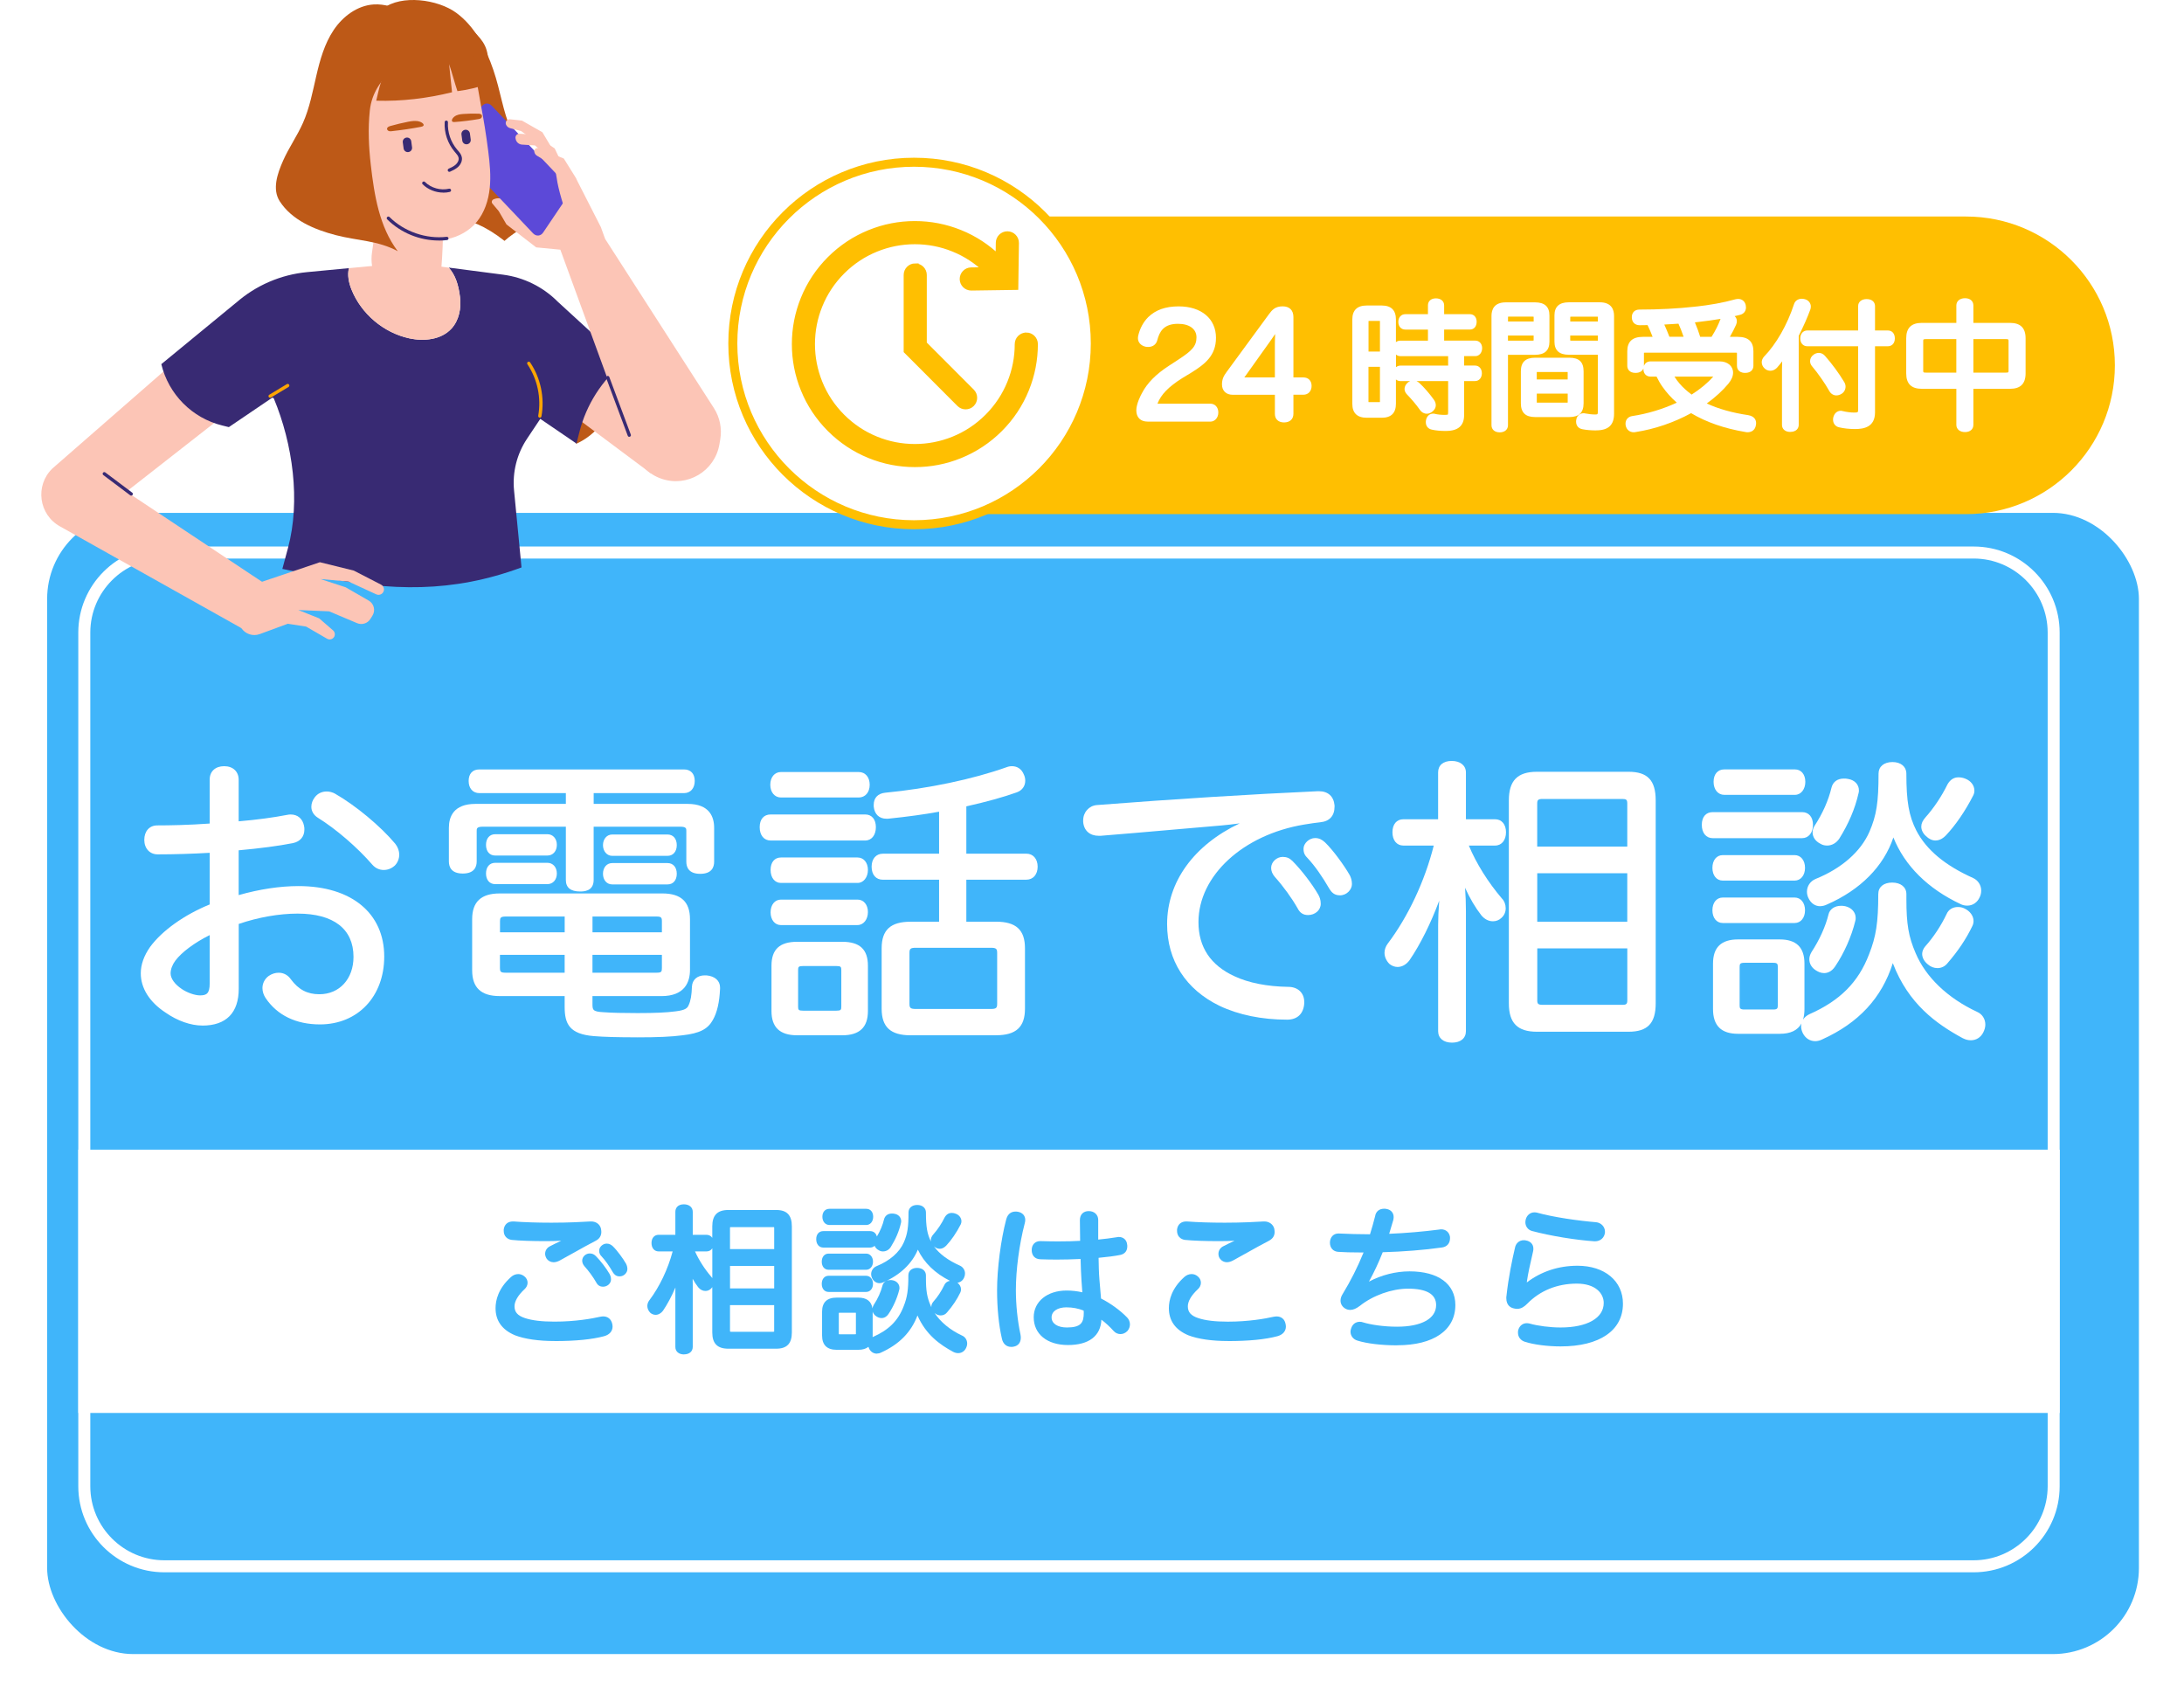 <?xml version="1.0" encoding="UTF-8"?>
<svg id="_レイヤー_2" data-name="レイヤー 2" xmlns="http://www.w3.org/2000/svg" xmlns:xlink="http://www.w3.org/1999/xlink" viewBox="0 0 727 566.12">
  <defs>
    <style>
      .cls-1 {
        stroke-width: 3px;
      }

      .cls-1, .cls-2 {
        fill: #fff;
      }

      .cls-1, .cls-3 {
        stroke: #ffbf01;
        stroke-miterlimit: 10;
      }

      .cls-4 {
        filter: url(#drop-shadow-1);
      }

      .cls-4, .cls-5 {
        fill: #40b5fa;
      }

      .cls-6 {
        fill: #382a73;
      }

      .cls-7 {
        fill: #fea502;
      }

      .cls-8 {
        fill: #bd5917;
      }

      .cls-9, .cls-3 {
        fill: #ffbf01;
      }

      .cls-10 {
        fill: #fcc5b6;
      }

      .cls-11 {
        fill: #5c49d8;
      }

      .cls-3 {
        stroke-width: 2px;
      }
    </style>
    <filter id="drop-shadow-1" x="0" y="155.12" width="727" height="411" filterUnits="userSpaceOnUse">
      <feOffset dx="8" dy="8"/>
      <feGaussianBlur result="blur" stdDeviation="5"/>
      <feFlood flood-color="#000" flood-opacity=".4"/>
      <feComposite in2="blur" operator="in"/>
      <feComposite in="SourceGraphic"/>
    </filter>
  </defs>
  <g id="_レイヤー_1-2" data-name="レイヤー 1">
    <rect class="cls-4" x="7.69" y="162.71" width="696.3" height="379.86" rx="28.65" ry="28.65"/>
    <g>
      <rect class="cls-5" x="28.06" y="183.91" width="655.56" height="337.44" rx="26.65" ry="26.65"/>
      <path class="cls-2" d="M656.97,185.91c13.59,0,24.65,11.06,24.65,24.65v284.14c0,13.59-11.06,24.65-24.65,24.65H54.71c-13.59,0-24.65-11.06-24.65-24.65V210.56c0-13.59,11.06-24.65,24.65-24.65h602.25M656.97,181.91H54.71c-15.82,0-28.65,12.83-28.65,28.65v284.14c0,15.82,12.83,28.65,28.65,28.65h602.25c15.82,0,28.65-12.83,28.65-28.65V210.56c0-15.82-12.83-28.65-28.65-28.65h0Z"/>
    </g>
    <rect class="cls-2" x="26.06" y="382.67" width="659.56" height="87.64"/>
    <g>
      <path class="cls-2" d="M67.37,341.36c-3.88,0-8.34-1.57-12.24-4.3-5.33-3.47-8.27-8.12-8.27-13.08,0-2.9,1.05-5.87,3.12-8.81,3.99-5.42,11.36-10.67,19.82-14.12v-17.19c-5.7.34-11.82.52-17.34.52-2.61,0-4.43-1.98-4.43-4.82s1.66-4.82,4.33-4.82c4.08,0,10.36-.11,17.44-.62v-14.66c0-2.69,1.89-4.43,4.82-4.43s4.83,1.78,4.83,4.53v13.82c5.93-.5,11.49-1.24,16.17-2.15.46-.12.86-.12,1.17-.12,2.29,0,3.94,1.4,4.41,3.75.12.46.12.95.12,1.27,0,2.35-1.4,4-3.83,4.51-4.79.94-10.84,1.74-18.04,2.39v14.91c6.93-1.97,13.78-3,19.89-3,17.61,0,28.56,8.99,28.56,23.46,0,13.29-8.8,22.58-21.4,22.58-7.97,0-14.23-3.04-18.09-8.78-.68-1.02-1.05-2.19-1.05-3.3,0-1.61.76-3.08,2.08-4.05,1.09-.73,2.17-1.07,3.33-1.07,1.64,0,3.08.78,4.06,2.2,2.54,3.42,5.47,4.96,9.48,4.96,6.69,0,11.36-5.11,11.36-12.44,0-9.28-6.61-14.4-18.61-14.4-6.15,0-13.08,1.22-19.59,3.44v21.55c0,8.03-4.18,12.28-12.08,12.28ZM69.8,311.25c-5.04,2.51-9.35,5.71-11.44,8.52-.98,1.31-1.57,2.88-1.57,4.21,0,1.74,1.38,3.65,3.77,5.25,1.84,1.23,4.32,2.09,6.02,2.09,2.18,0,3.22-.6,3.22-4v-16.06ZM127.78,289.58c-1.47,0-2.78-.59-3.78-1.7-5.01-5.79-12.15-11.95-18.22-15.71-1.37-.87-2.14-2.18-2.14-3.6,0-1.15.4-2.24,1.19-3.26.97-1.22,2.33-1.86,3.93-1.86.93,0,1.96.27,2.75.72,6.92,3.97,15.18,10.84,20.08,16.7.84,1.08,1.31,2.38,1.31,3.58,0,1.38-.54,2.71-1.47,3.65-1.11.99-2.32,1.47-3.65,1.47Z"/>
      <path class="cls-2" d="M70.8,282.79c-6.18.39-12.75.59-18.34.59-2.16,0-3.43-1.67-3.43-3.82,0-2.35,1.18-3.82,3.33-3.82,5.49,0,11.96-.2,18.44-.69v-15.59c0-2.26,1.57-3.43,3.82-3.43s3.83,1.27,3.83,3.53v14.91c6.28-.49,12.36-1.27,17.36-2.26.39-.1.69-.1.98-.1,1.76,0,3.04.98,3.43,2.94.1.39.1.78.1,1.08,0,1.96-1.18,3.14-3.04,3.53-5.49,1.08-12.06,1.86-18.83,2.45v17.16c6.86-2.06,14.12-3.33,20.89-3.33,17.26,0,27.56,8.53,27.56,22.46,0,13.14-8.63,21.58-20.4,21.58-7.26,0-13.43-2.65-17.26-8.34-.59-.88-.88-1.86-.88-2.75,0-1.27.59-2.45,1.67-3.24.88-.59,1.76-.88,2.75-.88,1.18,0,2.35.49,3.24,1.77,2.55,3.43,5.69,5.39,10.3,5.39,6.67,0,12.36-4.9,12.36-13.44,0-9.41-6.57-15.4-19.61-15.4-6.57,0-13.93,1.37-20.59,3.73v22.26c0,7.55-3.83,11.28-11.08,11.28-3.43,0-7.75-1.37-11.67-4.12-4.51-2.94-7.85-7.16-7.85-12.26,0-2.84,1.08-5.59,2.94-8.24,3.82-5.2,11.08-10.49,20.01-14.02v-18.93ZM70.8,309.66c-6.18,2.84-10.98,6.47-13.24,9.51-1.18,1.57-1.77,3.33-1.77,4.81,0,2.35,1.86,4.51,4.22,6.08,2.06,1.37,4.71,2.26,6.57,2.26,2.94,0,4.22-1.27,4.22-5v-17.65ZM130.82,281.52c.69.88,1.08,1.96,1.08,2.94,0,1.08-.39,2.16-1.18,2.94-.88.78-1.86,1.18-2.94,1.18s-2.16-.39-3.04-1.37c-5-5.79-12.26-12.06-18.44-15.89-1.08-.69-1.67-1.67-1.67-2.75,0-.88.29-1.77.98-2.65.78-.98,1.86-1.47,3.14-1.47.69,0,1.57.2,2.26.59,6.67,3.82,14.81,10.49,19.81,16.48Z"/>
      <path class="cls-2" d="M212.01,345.28c-6.43,0-10.97-.13-14.3-.4-8.15-.66-9.75-4.07-9.75-9.72v-3.61h-21.65c-6.15,0-9.14-2.8-9.14-8.55v-17.06c0-5.75,2.99-8.55,9.14-8.55h54.23c6.15,0,9.14,2.8,9.14,8.55v16.87c0,3.99-1.65,8.75-9.53,8.75h-22.93v2.53c0,1.98,0,2.65,3.66,2.83,2.64.2,6.44.29,11.33.29,5.86,0,9.67-.17,12.71-.58,3.35-.41,3.9-1.11,4.32-2.06.67-1.44,1-3.34,1.09-6.2.13-2.27,1.8-3.71,4.24-3.71h.59c2.83.25,4.53,1.8,4.53,4.04v.39c-.2,4.53-.98,7.91-2.39,10.4-1.7,3.08-4.43,4.47-10.07,5.11-3.73.49-8.15.69-15.21.69ZM218.49,323.77c1.67,0,1.84-.29,1.84-1.55v-4.39h-23.11v5.94h21.26ZM166.43,322.22c0,1.24.23,1.55,1.94,1.55h19.59v-5.94h-21.54v4.39ZM220.33,310.33v-3.71c0-1.22-.23-1.55-1.84-1.55h-21.26v5.26h23.11ZM187.97,310.33v-5.26h-19.59c-1.77,0-1.94.45-1.94,1.55v3.71h21.54ZM193.09,296.74c-3.14,0-4.73-1.29-4.73-3.84v-17.73h-27.64c-2.04,0-2.04.66-2.04,1.35v10.2c0,1.84-.8,4.04-4.63,4.04s-4.63-2.2-4.63-4.04v-11.18c0-3.63,1.53-7.96,8.85-7.96h30.09v-3.59h-28.81c-2.16,0-3.55-1.59-3.55-4.04s1.33-3.84,3.55-3.84h68.16c2.22,0,3.55,1.44,3.55,3.84s-1.39,4.04-3.55,4.04h-30.09v3.59h31.26c7.31,0,8.84,4.33,8.84,7.96v11.28c0,1.84-.8,4.04-4.63,4.04s-4.63-2.2-4.63-4.04v-10.3c0-.7,0-1.35-2.04-1.35h-28.81v17.73c0,3.84-3.41,3.84-4.53,3.84ZM203.78,294.38c-1.8,0-3.06-1.46-3.06-3.55s1.26-3.55,3.06-3.55h18.44c1.86,0,3.06,1.39,3.06,3.55s-1.2,3.55-3.06,3.55h-18.44ZM164.84,294.29c-1.86,0-3.06-1.39-3.06-3.55s1.2-3.55,3.06-3.55h17.36c1.86,0,3.16,1.46,3.16,3.55s-1.3,3.55-3.16,3.55h-17.36ZM203.78,284.87c-1.74,0-3.06-1.53-3.06-3.55s1.26-3.55,3.06-3.55h18.44c1.86,0,3.06,1.39,3.06,3.55s-1.26,3.55-3.06,3.55h-18.44ZM164.84,284.77c-1.86,0-3.06-1.39-3.06-3.55s1.2-3.55,3.06-3.55h17.36c1.86,0,3.16,1.46,3.16,3.55s-1.3,3.55-3.16,3.55h-17.36Z"/>
      <path class="cls-2" d="M159.55,262.98c-1.57,0-2.55-1.08-2.55-3.04s.98-2.84,2.55-2.84h68.16c1.57,0,2.55.88,2.55,2.84s-.98,3.04-2.55,3.04h-31.09v5.59h32.26c5.1,0,7.84,2.16,7.84,6.96v11.28c0,2.26-1.37,3.04-3.63,3.04s-3.63-.78-3.63-3.04v-10.3c0-1.77-1.08-2.35-3.04-2.35h-29.81v18.73c0,2.26-1.37,2.84-3.53,2.84s-3.73-.59-3.73-2.84v-18.73h-28.64c-1.96,0-3.04.59-3.04,2.35v10.2c0,2.26-1.37,3.04-3.63,3.04s-3.63-.78-3.63-3.04v-11.18c0-4.81,2.75-6.96,7.85-6.96h31.09v-5.59h-29.81ZM166.31,330.55c-5.49,0-8.14-2.26-8.14-7.55v-17.06c0-5.3,2.65-7.55,8.14-7.55h54.23c5.49,0,8.14,2.26,8.14,7.55v16.87c0,5.3-2.94,7.75-8.53,7.75h-23.93v3.53c0,2.65.59,3.63,4.61,3.82,2.65.2,6.47.29,11.38.29,6.18,0,9.9-.2,12.85-.59,3.24-.39,4.41-1.08,5.1-2.65.69-1.47,1.08-3.43,1.18-6.57.1-1.67,1.28-2.75,3.24-2.75h.59c2.16.2,3.53,1.27,3.53,3.04v.39c-.2,4.41-.98,7.65-2.26,9.9-1.57,2.84-4.12,4.02-9.32,4.61-3.73.49-8.14.69-15.1.69-5.79,0-10.59-.1-14.22-.39-7.26-.59-8.83-3.14-8.83-8.73v-4.61h-22.65ZM164.84,283.77c-1.37,0-2.06-1.08-2.06-2.55s.69-2.55,2.06-2.55h17.36c1.37,0,2.16,1.08,2.16,2.55s-.78,2.55-2.16,2.55h-17.36ZM164.84,293.29c-1.37,0-2.06-1.08-2.06-2.55s.69-2.55,2.06-2.55h17.36c1.37,0,2.16,1.08,2.16,2.55s-.78,2.55-2.16,2.55h-17.36ZM168.37,304.07c-1.96,0-2.94.59-2.94,2.55v4.71h23.54v-7.26h-20.59ZM165.43,316.82v5.39c0,2.06.98,2.55,2.94,2.55h20.59v-7.94h-23.54ZM196.22,311.33h25.11v-4.71c0-1.96-.88-2.55-2.84-2.55h-22.26v7.26ZM196.22,324.77h22.26c1.96,0,2.84-.49,2.84-2.55v-5.39h-25.11v7.94ZM203.78,283.87c-1.28,0-2.06-1.18-2.06-2.55,0-1.47.78-2.55,2.06-2.55h18.44c1.37,0,2.06,1.08,2.06,2.55,0,1.37-.69,2.55-2.06,2.55h-18.44ZM203.78,293.38c-1.28,0-2.06-1.08-2.06-2.55s.78-2.55,2.06-2.55h18.44c1.37,0,2.06,1.08,2.06,2.55s-.69,2.55-2.06,2.55h-18.44Z"/>
      <path class="cls-2" d="M303.11,344.6c-6.66,0-9.63-2.73-9.63-8.85v-20.1c0-6.12,2.97-8.85,9.63-8.85h9.49v-13.98h-18.71c-2.31,0-3.75-1.66-3.75-4.33s1.51-4.33,3.75-4.33h18.71v-13.98c-4.98.91-10.44,1.66-17.04,2.34-.03,0-.07,0-.1,0h-.39c-2.4,0-3.98-1.51-4.23-4.04v-.59c0-2.31,1.39-3.78,3.83-4.03,14.37-1.38,29.08-4.47,40.37-8.48.57-.23,1.19-.35,1.81-.35,1.84,0,3.25.99,3.97,2.79.29.58.46,1.31.46,2.04,0,1.8-1.05,3.25-2.82,3.88-4.44,1.59-9.94,3.12-16.79,4.66v15.75h19.99c2.24,0,3.75,1.74,3.75,4.33s-1.51,4.33-3.75,4.33h-19.99v13.98h9.89c6.66,0,9.63,2.73,9.63,8.85v20.1c0,6.12-2.97,8.85-9.63,8.85h-28.44ZM304.88,315.47c-1.87,0-2.14.37-2.14,1.75v16.87c0,1.37.27,1.75,2.14,1.75h24.91c1.87,0,2.14-.37,2.14-1.75v-16.87c0-1.37-.27-1.75-2.14-1.75h-24.91ZM265.36,344.6c-5.75,0-8.55-2.64-8.55-8.06v-15.1c0-5.43,2.72-7.96,8.55-7.96h15c5.83,0,8.55,2.53,8.55,7.96v15.1c0,5.42-2.8,8.06-8.55,8.06h-15ZM267.32,321.55c-1.49,0-1.65.27-1.65,1.35v12.16c0,1.08.16,1.35,1.65,1.35h11.08c1.49,0,1.65-.27,1.65-1.35v-12.16c0-1.08-.16-1.35-1.65-1.35h-11.08ZM259.96,307.92c-2.03,0-3.45-1.74-3.45-4.24s1.39-4.24,3.45-4.24h25.5c2.03,0,3.45,1.7,3.45,4.14s-1.45,4.33-3.45,4.33h-25.5ZM259.96,293.89c-2.06,0-3.45-1.74-3.45-4.33s1.36-4.14,3.45-4.14h25.5c2.03,0,3.45,1.7,3.45,4.14s-1.45,4.33-3.45,4.33h-25.5ZM256.53,279.77c-2.22,0-3.65-1.74-3.65-4.43s1.4-4.24,3.65-4.24h31.48c2.19,0,3.55,1.62,3.55,4.24s-1.43,4.43-3.55,4.43h-31.48ZM259.96,265.45c-2.09,0-3.55-1.74-3.55-4.24s1.43-4.24,3.55-4.24h25.89c2.18,0,3.65,1.7,3.65,4.24s-1.5,4.24-3.65,4.24h-25.89Z"/>
      <path class="cls-2" d="M256.53,278.77c-1.76,0-2.65-1.47-2.65-3.43s.88-3.24,2.65-3.24h31.48c1.67,0,2.55,1.27,2.55,3.24s-.88,3.43-2.55,3.43h-31.48ZM259.96,264.45c-1.57,0-2.55-1.37-2.55-3.24,0-1.96.98-3.24,2.55-3.24h25.89c1.67,0,2.65,1.27,2.65,3.24s-.98,3.24-2.65,3.24h-25.89ZM259.96,292.89c-1.67,0-2.45-1.57-2.45-3.33s.79-3.14,2.45-3.14h25.5c1.57,0,2.45,1.37,2.45,3.14s-.88,3.33-2.45,3.33h-25.5ZM259.96,306.92c-1.67,0-2.45-1.57-2.45-3.24,0-1.77.79-3.24,2.45-3.24h25.5c1.57,0,2.45,1.37,2.45,3.14s-.88,3.33-2.45,3.33h-25.5ZM287.91,336.53c0,5-2.45,7.06-7.55,7.06h-15c-5.1,0-7.55-2.06-7.55-7.06v-15.1c0-5,2.45-6.96,7.55-6.96h15c5.1,0,7.55,1.96,7.55,6.96v15.1ZM267.32,320.55c-1.77,0-2.65.49-2.65,2.35v12.16c0,1.86.88,2.35,2.65,2.35h11.08c1.77,0,2.65-.49,2.65-2.35v-12.16c0-1.86-.88-2.35-2.65-2.35h-11.08ZM293.89,291.82c-1.77,0-2.75-1.27-2.75-3.33s.98-3.33,2.75-3.33h19.71v-16.18c-6.18,1.18-12.46,1.96-18.14,2.55h-.39c-1.96,0-3.04-1.18-3.24-3.14v-.49c0-1.86,1.08-2.84,2.94-3.04,13.24-1.27,28.44-4.22,40.6-8.53.49-.2.98-.29,1.47-.29,1.37,0,2.45.69,3.04,2.16.29.59.39,1.18.39,1.67,0,1.37-.78,2.45-2.16,2.94-5.2,1.86-11.28,3.43-17.46,4.81v17.55h20.99c1.77,0,2.75,1.37,2.75,3.33s-.98,3.33-2.75,3.33h-20.99v15.98h10.89c5.88,0,8.63,2.06,8.63,7.85v20.1c0,5.79-2.75,7.85-8.63,7.85h-28.44c-5.88,0-8.63-2.06-8.63-7.85v-20.1c0-5.79,2.75-7.85,8.63-7.85h10.49v-15.98h-19.71ZM329.79,336.83c2.16,0,3.14-.59,3.14-2.75v-16.87c0-2.16-.98-2.75-3.14-2.75h-24.91c-2.16,0-3.14.59-3.14,2.75v16.87c0,2.16.98,2.75,3.14,2.75h24.91Z"/>
      <path class="cls-2" d="M428.44,339.4c-8.39,0-16.16-1.59-22.5-4.61-11.25-5.46-17.44-15.11-17.44-27.19,0-14.09,8.91-26.3,24.16-33.54-1.97.28-3.99.51-6.1.7-5.66.48-11.27.97-16.77,1.45-8.24.72-16.02,1.4-23.45,1.99h-.57c-3.02,0-4.97-1.73-5.21-4.64v-.47c0-2.72,1.9-4.88,4.53-5.12,25.57-1.99,51.01-3.59,73.6-4.61h.34c3.05,0,4.95,1.73,5.21,4.74v.38c0,3.06-1.67,4.91-4.72,5.21-1.62.19-3.17.38-5.42.77-20.38,3.4-35.16,17.05-35.16,32.46,0,8.32,4.03,14.38,11.97,18.02,4.69,2.21,10.88,3.43,17.94,3.54,3.17,0,5.3,2.02,5.3,5.02v.49c-.24,3.47-2.32,5.41-5.71,5.41ZM435.4,304.58c-1.57,0-2.7-.73-3.44-2.22-1.96-3.45-4.81-7.38-7.59-10.47-.83-.96-1.24-1.98-1.24-3.02,0-1.91,1.83-3.65,3.84-3.65,1.34,0,2.28.4,3.26,1.37,2.94,2.94,6.55,7.64,8.59,11.19l.09.17c.31.61.73,1.45.73,2.88,0,2.1-1.86,3.75-4.24,3.75ZM445.99,298.01c-1.85,0-2.75-1.03-3.39-2.03-2.52-4.35-4.95-7.79-7.24-10.25-.97-.97-1.45-1.71-1.45-3.23,0-1.79,1.9-3.55,3.84-3.55,1.42,0,2.32.55,3.31,1.43,2.7,2.59,6.5,7.84,8.25,10.95.32.64.72,1.59.72,2.94,0,1.77-1.66,3.75-4.04,3.75Z"/>
      <path class="cls-2" d="M418.73,272.01c-4.8.98-9.02,1.47-12.26,1.77-14.02,1.18-27.75,2.45-40.21,3.43h-.49c-2.55,0-4.02-1.37-4.22-3.73v-.39c0-2.16,1.47-3.92,3.63-4.12,23.93-1.86,49.82-3.53,73.55-4.61h.29c2.75,0,4.02,1.57,4.22,3.82v.29c0,2.06-.88,3.92-3.83,4.22-1.67.2-3.24.39-5.49.78-21.18,3.53-35.99,17.65-35.99,33.44,0,9.81,5.49,15.69,12.55,18.93,5.2,2.45,11.77,3.53,18.34,3.63,2.84,0,4.32,1.77,4.32,4.02v.49c-.2,2.84-1.77,4.41-4.71,4.41-8.14,0-15.89-1.57-22.07-4.51-10.1-4.9-16.87-13.83-16.87-26.28,0-14.81,10.39-28.24,29.32-35.01l-.1-.59ZM426.97,286.23c1.08,0,1.77.29,2.55,1.08,3.04,3.04,6.57,7.75,8.43,10.98.29.59.69,1.27.69,2.55,0,1.47-1.37,2.75-3.24,2.75-1.18,0-1.96-.49-2.55-1.67-2.06-3.63-5-7.65-7.75-10.69-.59-.69-.98-1.47-.98-2.35,0-1.27,1.27-2.65,2.84-2.65ZM437.76,279.95c1.08,0,1.77.39,2.65,1.18,2.55,2.45,6.28,7.55,8.04,10.69.29.59.59,1.37.59,2.45,0,1.18-1.18,2.75-3.04,2.75-1.18,0-1.86-.49-2.55-1.57-2.16-3.73-4.71-7.55-7.36-10.4-.88-.88-1.18-1.37-1.18-2.55,0-1.27,1.47-2.55,2.84-2.55Z"/>
      <path class="cls-2" d="M483.35,347.05c-2.86,0-4.63-1.47-4.63-3.84v-35.3c0-2.26.13-5.13.36-8.13-2.74,7.41-6.3,14.62-9.92,19.88-1.06,1.41-2.49,2.2-3.96,2.2-.93,0-1.94-.38-2.7-1.02-1.06-1.06-1.63-2.39-1.63-3.71,0-1.04.38-2.12,1.08-3.05,6.81-9.02,12.35-20.84,15.31-32.63h-10.1c-2.22,0-3.65-1.74-3.65-4.43s1.43-4.33,3.65-4.33h11.55v-15.57c0-2.41,1.69-3.84,4.53-3.84s4.73,1.51,4.73,3.84v15.57h9.69c2.22,0,3.65,1.7,3.65,4.33s-1.43,4.43-3.65,4.43h-8.72c2.49,5.98,6.38,12.2,11.05,17.67.76.75,1.22,1.94,1.22,3.2s-.49,2.39-1.42,3.2c-.71.71-1.73,1.13-2.82,1.13-1.47,0-2.82-.7-3.91-2.03-2-2.58-3.78-5.6-5.38-9.13.19,2.57.29,5.14.29,7.81v39.91c0,2.37-1.77,3.84-4.63,3.84ZM511.6,343.42c-6.46,0-9.34-2.91-9.34-9.43v-67.57c0-6.59,2.88-9.53,9.34-9.53h30.5c6.34,0,9.04,2.85,9.04,9.53v67.57c0,6.61-2.7,9.43-9.04,9.43h-30.5ZM511.71,332.91c0,1.16.25,1.55,1.75,1.55h26.58c1.35,0,1.65-.28,1.65-1.55v-17.24h-29.97v17.24ZM541.68,306.8v-16.14h-29.97v16.14h29.97ZM541.68,281.79v-14.3c0-1.27-.29-1.55-1.65-1.55h-26.58c-1.49,0-1.75.39-1.75,1.55v14.3h29.97Z"/>
      <path class="cls-2" d="M497.67,273.67c1.76,0,2.65,1.37,2.65,3.33s-.88,3.43-2.65,3.43h-10.2c2.75,7.16,7.16,13.93,11.77,19.32.69.69.98,1.67.98,2.55s-.29,1.77-1.08,2.45c-.59.59-1.37.88-2.16.88-1.18,0-2.26-.59-3.14-1.67-3.04-3.92-5.69-9.02-8.04-16.18.88,5.79,1.18,10.79,1.18,15.49v39.91c0,1.86-1.37,2.84-3.63,2.84s-3.63-.98-3.63-2.84v-35.3c0-4.71.59-12.26,1.47-18.14-2.55,9.9-7.45,21.48-12.85,29.32-.88,1.18-2.06,1.77-3.14,1.77-.69,0-1.47-.29-2.06-.78-.78-.78-1.27-1.86-1.27-2.94,0-.78.29-1.67.88-2.45,6.96-9.22,12.85-21.77,15.79-34.23h-11.38c-1.76,0-2.65-1.47-2.65-3.43s.88-3.33,2.65-3.33h12.55v-16.57c0-1.86,1.28-2.84,3.53-2.84s3.73.98,3.73,2.84v16.57h10.69ZM503.26,266.42c0-6.28,2.65-8.53,8.34-8.53h30.5c5.59,0,8.04,2.26,8.04,8.53v67.57c0,6.18-2.45,8.43-8.04,8.43h-30.5c-5.69,0-8.34-2.26-8.34-8.43v-67.57ZM542.68,267.49c0-1.96-.88-2.55-2.65-2.55h-26.58c-1.77,0-2.75.59-2.75,2.55v15.3h31.97v-15.3ZM510.71,289.66v18.14h31.97v-18.14h-31.97ZM510.71,314.67v18.24c0,1.96.98,2.55,2.75,2.55h26.58c1.77,0,2.65-.59,2.65-2.55v-18.24h-31.97Z"/>
      <path class="cls-2" d="M604.27,346.56c-1.77,0-3.23-.92-4.12-2.59-.39-.78-.61-1.62-.61-2.33,0-.34.04-.66.11-.98-1.24,2.31-3.65,3.45-7.25,3.45h-13.83c-5.62,0-8.35-2.7-8.35-8.26v-15.1c0-5.42,2.73-8.06,8.35-8.06h13.83c5.56,0,8.26,2.64,8.26,8.06v15.1c0,1.35-.16,2.53-.48,3.55.46-.73,1.16-1.34,2.07-1.79,10.23-4.51,16.36-10.66,19.91-19.96,2.35-5.94,3.07-10.62,3.07-20.04,0-2.37,1.77-3.84,4.63-3.84s4.73,1.51,4.73,3.84v1.67c0,8.29.71,12.48,3.06,17.94,3.39,8.05,10.67,15.01,20.49,19.59,1.68.72,2.73,2.35,2.73,4.24,0,.83-.22,1.66-.69,2.6-.83,1.66-2.34,2.61-4.13,2.61-.91,0-1.74-.21-2.7-.69-8.68-4.71-18.09-11.35-23.28-24.99-3.67,11.6-11.39,19.93-23.52,25.4-.72.36-1.56.58-2.27.58ZM580.73,320.47c-1.5,0-1.65.39-1.65,1.35v12.85c0,.96.15,1.35,1.65,1.35h9.51c1.33,0,1.55-.34,1.55-1.35v-12.85c0-1.02-.22-1.35-1.55-1.35h-9.51ZM607.21,323.9c-1.14,0-2.05-.47-2.79-.94-1.38-.88-2.14-2.19-2.14-3.69,0-.75.23-1.5.72-2.36,2.65-4.03,4.71-8.59,5.68-12.59.39-1.68,2.04-2.82,4.11-2.82.42,0,.91,0,1.42.13,2.12.47,3.5,2.01,3.5,3.91,0,.33,0,.65-.15,1.1-1.25,5.09-3.69,10.61-6.69,15.05-1.22,1.82-2.67,2.21-3.67,2.21ZM644.96,322.24c-1.18,0-2.29-.42-3.21-1.23-1.22-.97-1.91-2.23-1.91-3.5,0-.82.37-1.73,1.02-2.5,2.7-2.99,5.28-6.9,7.12-10.77.6-1.45,2.01-2.34,3.75-2.34.82,0,1.54.16,2.21.5,1.82.85,3,2.47,3,4.13,0,.63-.13,1.18-.4,1.72-2.03,4.24-4.74,8.29-8.28,12.37-.79,1.01-2,1.62-3.3,1.62ZM573.47,307.23c-2.06,0-3.45-1.7-3.45-4.24s1.39-4.24,3.45-4.24h23.93c2.03,0,3.45,1.74,3.45,4.24s-1.42,4.24-3.45,4.24h-23.93ZM605.93,301.64c-1.72,0-3.12-.97-3.95-2.73-.31-.63-.49-1.36-.49-2.09,0-1.87,1.1-3.5,2.86-4.25,8.65-3.5,15.01-9.06,17.92-15.67,2.37-5.47,3.05-9.82,3.05-19.41,0-2.33,1.82-3.84,4.63-3.84s4.63,1.54,4.63,3.84c0,9.3.84,14.09,3.32,18.96,3.34,6.43,9.54,11.61,18.94,15.82,1.61.75,2.65,2.37,2.65,4.15,0,.82-.16,1.54-.5,2.21-.76,1.74-2.31,2.81-4.13,2.81-.82,0-1.54-.16-2.21-.5-10.92-5.13-18.61-12.77-22.39-22.19-3.21,9.58-10.94,17.43-22.07,22.3-.71.36-1.55.57-2.26.57ZM573.47,293.11c-2.06,0-3.45-1.7-3.45-4.24s1.39-4.24,3.45-4.24h23.93c2.03,0,3.45,1.74,3.45,4.24s-1.45,4.24-3.45,4.24h-23.93ZM608.19,281.44c-.56,0-1.4-.07-2.27-.62-1.63-.83-2.56-2.22-2.56-3.81,0-.65.23-1.41.63-2.08,2.7-4.1,4.65-8.5,5.67-12.76.48-1.93,1.98-3.02,4.11-3.02.42,0,.91,0,1.42.13,2.15.34,3.6,1.84,3.6,3.81,0,.24,0,.63-.14,1-1.17,5.11-3.26,10.02-6.38,15.03-.99,1.49-2.48,2.33-4.08,2.33ZM644.28,279.77c-1.09,0-2.21-.52-3.16-1.47-.98-.85-1.57-2.02-1.57-3.16,0-1.03.45-2.02,1.43-3.12,2.71-3.02,5.38-7.01,7.3-10.95.91-1.57,2.12-2.33,3.64-2.33.83,0,1.62.16,2.35.47,1.82.73,2.96,2.25,2.96,3.96,0,.55-.13,1.09-.4,1.62-2.63,5.15-5.86,9.86-9.09,13.28-.74.74-1.87,1.69-3.47,1.69ZM570.14,278.99c-2.22,0-3.65-1.74-3.65-4.43s1.4-4.24,3.65-4.24h29.71c2.25,0,3.65,1.62,3.65,4.24s-1.47,4.43-3.65,4.43h-29.71ZM573.96,264.57c-2.09,0-3.55-1.78-3.55-4.33s1.39-4.14,3.55-4.14h23.54c2.06,0,3.45,1.66,3.45,4.14s-1.45,4.33-3.45,4.33h-23.54Z"/>
      <path class="cls-2" d="M599.85,271.32c1.76,0,2.65,1.27,2.65,3.24s-.88,3.43-2.65,3.43h-29.71c-1.77,0-2.65-1.47-2.65-3.43s.88-3.24,2.65-3.24h29.71ZM573.47,292.11c-1.67,0-2.45-1.47-2.45-3.24s.78-3.24,2.45-3.24h23.93c1.57,0,2.45,1.47,2.45,3.24,0,1.67-.88,3.24-2.45,3.24h-23.93ZM573.47,306.23c-1.67,0-2.45-1.47-2.45-3.24s.78-3.24,2.45-3.24h23.93c1.57,0,2.45,1.47,2.45,3.24s-.88,3.24-2.45,3.24h-23.93ZM599.66,335.85c0,5.1-2.35,7.26-7.26,7.26h-13.83c-5,0-7.35-2.16-7.35-7.26v-15.1c0-5,2.35-7.06,7.35-7.06h13.83c4.9,0,7.26,2.06,7.26,7.06v15.1ZM573.96,263.57c-1.67,0-2.55-1.57-2.55-3.33,0-1.86.88-3.14,2.55-3.14h23.54c1.57,0,2.45,1.27,2.45,3.14,0,1.77-.88,3.33-2.45,3.33h-23.54ZM590.24,337.03c1.67,0,2.55-.59,2.55-2.35v-12.85c0-1.77-.88-2.35-2.55-2.35h-9.51c-1.77,0-2.65.59-2.65,2.35v12.85c0,1.77.88,2.35,2.65,2.35h9.51ZM606.13,345.07c-.59.29-1.28.49-1.86.49-1.28,0-2.45-.59-3.24-2.06-.29-.59-.49-1.27-.49-1.86,0-1.37.78-2.45,2.16-3.14,10-4.41,16.57-10.49,20.4-20.5,2.45-6.18,3.14-11.08,3.14-20.4,0-1.86,1.37-2.84,3.63-2.84s3.73.98,3.73,2.84v1.67c0,8.63.78,12.85,3.14,18.34,3.92,9.32,12.16,15.98,20.99,20.1,1.37.59,2.16,1.86,2.16,3.33,0,.69-.2,1.37-.59,2.16-.69,1.37-1.86,2.06-3.24,2.06-.79,0-1.47-.2-2.26-.59-10.3-5.59-19.32-12.94-23.83-27.46-3.53,14.51-12.75,22.85-23.83,27.85ZM607.8,300.15c-.59.29-1.27.49-1.86.49-1.27,0-2.35-.69-3.04-2.16-.29-.59-.39-1.18-.39-1.67,0-1.47.88-2.75,2.26-3.33,8.24-3.33,15.2-8.83,18.44-16.18,2.55-5.88,3.14-10.59,3.14-19.81,0-1.77,1.37-2.84,3.63-2.84s3.63,1.08,3.63,2.84c0,9.41.88,14.42,3.43,19.42,3.82,7.36,10.89,12.46,19.42,16.28,1.28.59,2.06,1.86,2.06,3.24,0,.59-.1,1.18-.39,1.77-.69,1.57-1.96,2.26-3.24,2.26-.59,0-1.18-.1-1.77-.39-9.81-4.61-19.22-12.26-22.95-24.62-2.75,12.16-12.06,20.2-22.36,24.71ZM616.72,305.55c0,.29,0,.49-.1.78-1.27,5.2-3.73,10.59-6.57,14.81-.79,1.18-1.77,1.77-2.84,1.77-.79,0-1.47-.29-2.26-.78-1.08-.69-1.67-1.67-1.67-2.84,0-.59.2-1.18.59-1.86,2.45-3.73,4.71-8.43,5.79-12.85.29-1.27,1.57-2.06,3.14-2.06.39,0,.78,0,1.18.1,1.76.39,2.75,1.57,2.75,2.94ZM617.8,263.08c0,.2,0,.49-.1.69-1.18,5.2-3.33,10.1-6.28,14.81-.79,1.18-1.96,1.86-3.24,1.86-.59,0-1.18-.1-1.77-.49-1.37-.69-2.06-1.77-2.06-2.94,0-.49.2-1.08.49-1.57,2.65-4.02,4.71-8.53,5.79-13.04.39-1.57,1.57-2.26,3.14-2.26.39,0,.78,0,1.18.1,1.86.29,2.84,1.47,2.84,2.84ZM656.24,263.18c0,.39-.1.78-.29,1.18-2.35,4.61-5.49,9.41-8.92,13.04-.79.78-1.67,1.37-2.75,1.37-.78,0-1.67-.39-2.45-1.18-.78-.69-1.27-1.57-1.27-2.45,0-.78.39-1.57,1.18-2.45,2.65-2.94,5.39-6.96,7.45-11.18.69-1.18,1.57-1.77,2.75-1.77.59,0,1.27.1,1.96.39,1.47.59,2.35,1.77,2.35,3.04ZM655.95,306.53c0,.49-.1.88-.29,1.27-2.16,4.51-4.9,8.43-8.14,12.16-.69.88-1.67,1.27-2.55,1.27s-1.77-.29-2.55-.98c-.98-.78-1.57-1.77-1.57-2.75,0-.59.29-1.27.79-1.86,2.75-3.04,5.39-7.06,7.26-10.98.49-1.18,1.57-1.77,2.84-1.77.59,0,1.18.1,1.77.39,1.47.69,2.45,1.96,2.45,3.24Z"/>
    </g>
    <g>
      <path class="cls-5" d="M184.66,446.37c-5.39,0-9.96-.66-13.22-1.91-4.31-1.81-6.48-4.84-6.48-9.03,0-2.63.89-6.57,5.15-10.38.69-.63,1.55-.97,2.41-.97.69,0,1.35.24,1.98.71.75.6,1.12,1.33,1.12,2.18,0,.79-.37,1.56-1,2.13-2.19,2.04-3.35,4.02-3.35,5.71,0,1.94,1.04,3.11,3.47,3.92,2.38.79,5.59,1.18,9.83,1.18,6.98,0,12.49-1.01,15.15-1.61l.16-.03c.28-.05.57-.1.93-.1,1.5,0,2.61.9,2.97,2.41.07.34.13.65.13.95,0,1.55-1.01,2.72-2.78,3.22-4.01,1.08-9.54,1.63-16.46,1.63ZM200.7,428.28c-1,0-1.75-.48-2.23-1.42-1-1.75-2.46-3.77-3.9-5.36-.52-.6-.77-1.24-.77-1.9,0-1.27,1.16-2.38,2.49-2.38.83,0,1.44.26,2.04.86,1.56,1.56,3.48,4.06,4.57,5.95,0,.02.05.1.06.11.17.34.43.86.43,1.72,0,1.34-1.21,2.43-2.69,2.43ZM206.24,424.85c-1.22,0-1.83-.73-2.18-1.28-1.31-2.26-2.56-4.03-3.73-5.29-.56-.56-.88-1.06-.88-2.01,0-1.2,1.21-2.33,2.49-2.33.94,0,1.54.42,2.05.87,1.47,1.42,3.46,4.16,4.41,5.84.3.6.44,1.17.44,1.77,0,1.15-1.06,2.43-2.59,2.43ZM184.25,420.14c-.87,0-1.68-.4-2.22-1.1-.38-.56-.57-1.16-.57-1.69,0-1.04.56-1.96,1.5-2.47,1.12-.58,2.4-1.22,3.86-1.9-1.7.09-3.4.14-4.97.14-4.9,0-8.78-.14-11.53-.41-1.62-.22-2.64-1.39-2.64-2.99v-.36s0-.09,0-.13c.22-1.67,1.35-2.66,3.04-2.66h.26c3.34.26,7.9.41,12.61.41,5.72,0,10.54-.26,12.9-.41h.32c1.58,0,2.85.91,3.22,2.33.07.41.14.78.14,1.13,0,1.35-.65,2.35-1.94,3-2.22,1.14-4.66,2.51-7.02,3.83-1.65.93-3.3,1.85-4.89,2.71-.68.37-1.42.58-2.06.58Z"/>
      <path class="cls-5" d="M170.78,425.8c.51-.46,1.13-.72,1.74-.72.51,0,.97.2,1.38.51.51.41.72.87.72,1.38,0,.46-.21.97-.67,1.38-2.31,2.15-3.69,4.35-3.69,6.46,0,2.46,1.38,3.95,4.15,4.87,2.46.82,5.74,1.23,10.15,1.23,6.15,0,11.53-.77,15.37-1.64.31-.05.56-.1.87-.1,1.03,0,1.74.56,2,1.64.05.26.1.51.1.72,0,1.13-.77,1.9-2.05,2.25-4,1.08-9.58,1.59-16.19,1.59-5.43,0-9.79-.67-12.86-1.84-3.79-1.59-5.84-4.2-5.84-8.1,0-3.13,1.38-6.56,4.82-9.63ZM191.63,411.6c-2.97.31-6.56.51-9.79.51-4.15,0-8.35-.1-11.43-.41-1.13-.15-1.74-.92-1.74-2v-.36c.15-1.18.87-1.79,2.05-1.79h.26c3.23.26,7.79.41,12.61.41,5.07,0,9.79-.21,12.96-.41h.26c1.13,0,2,.61,2.25,1.59.05.31.1.61.1.87,0,.87-.36,1.59-1.38,2.1-3.79,1.95-8.04,4.46-11.94,6.56-.56.31-1.13.46-1.59.46-.56,0-1.08-.26-1.43-.72-.21-.31-.36-.72-.36-1.08,0-.61.31-1.23.97-1.59,2.25-1.18,5.12-2.51,8.3-3.89l-.1-.26ZM196.29,418.21c.56,0,.92.15,1.33.56,1.59,1.59,3.43,4.05,4.41,5.74.15.31.36.67.36,1.33,0,.77-.72,1.43-1.69,1.43-.61,0-1.02-.26-1.33-.87-1.08-1.9-2.61-4-4.05-5.58-.31-.36-.51-.77-.51-1.23,0-.67.67-1.38,1.49-1.38ZM201.93,414.93c.56,0,.92.21,1.38.61,1.33,1.28,3.28,3.95,4.2,5.59.15.31.31.72.31,1.28,0,.61-.62,1.43-1.59,1.43-.62,0-.97-.26-1.33-.82-1.13-1.95-2.46-3.95-3.84-5.43-.46-.46-.62-.72-.62-1.33,0-.67.77-1.33,1.49-1.33Z"/>
      <path class="cls-5" d="M227.71,450.83c-1.76,0-2.9-.98-2.9-2.49v-18.45c0-.41,0-.87.02-1.35-1.24,2.91-2.69,5.63-4.14,7.75-.66.87-1.54,1.36-2.46,1.36-.59,0-1.23-.24-1.72-.64-.68-.67-1.03-1.49-1.03-2.31,0-.65.23-1.31.66-1.88,3.41-4.51,6.2-10.38,7.77-16.28h-4.66c-1.43,0-2.38-1.12-2.38-2.79s.96-2.74,2.38-2.74h5.56v-7.66c0-1.2.75-2.49,2.84-2.49,1.76,0,2.95,1,2.95,2.49v7.66h4.58c.83,0,1.5.38,1.92,1.01v-3.81c0-3.72,1.7-5.46,5.35-5.46h15.94c3.55,0,5.2,1.73,5.2,5.46v35.3c0,3.69-1.65,5.41-5.2,5.41h-15.94c-3.65,0-5.35-1.72-5.35-5.41v-15.09c-.13.21-.3.4-.49.57-.44.44-1.09.71-1.79.71-.92,0-1.75-.43-2.41-1.24-.66-.85-1.27-1.78-1.84-2.81.02.6.03,1.21.03,1.82v20.85c0,1.51-1.14,2.49-2.9,2.49ZM243.04,443.26s.14.03.39.03h13.89c.22,0,.33-.02.37-.04,0-.02.01-.12.01-.3v-8.53h-14.7v8.53c0,.19.03.28.04.3,0,0,0,0,0,0ZM257.71,428.85v-7.48h-14.7v7.48h14.7ZM231.36,416.55c1.29,2.87,3.17,5.83,5.41,8.44.13.13.24.27.34.44v-9.92c-.42.65-1.09,1.03-1.92,1.03h-3.83ZM257.71,415.78v-6.99c0-.18-.02-.28-.03-.32,0,0,0,0-.01,0-.04,0-.15-.02-.34-.02h-13.89c-.27,0-.38.03-.42.05,0,.01-.02.1-.02.28v6.99h14.7Z"/>
      <path class="cls-5" d="M235.19,412.01c.92,0,1.38.72,1.38,1.74s-.46,1.79-1.38,1.79h-5.33c1.43,3.74,3.74,7.28,6.15,10.09.36.36.51.87.51,1.33s-.15.92-.56,1.28c-.31.31-.72.46-1.13.46-.62,0-1.18-.31-1.64-.87-1.59-2.05-2.97-4.71-4.2-8.45.46,3.02.62,5.64.62,8.1v20.85c0,.97-.72,1.49-1.9,1.49s-1.9-.51-1.9-1.49v-18.45c0-2.46.31-6.4.77-9.48-1.33,5.18-3.89,11.22-6.71,15.32-.46.61-1.08.92-1.64.92-.36,0-.77-.15-1.08-.41-.41-.41-.67-.97-.67-1.54,0-.41.15-.87.46-1.28,3.64-4.82,6.71-11.38,8.25-17.88h-5.94c-.92,0-1.38-.77-1.38-1.79s.46-1.74,1.38-1.74h6.56v-8.66c0-.97.67-1.49,1.84-1.49s1.95.51,1.95,1.49v8.66h5.58ZM238.11,408.22c0-3.28,1.38-4.46,4.35-4.46h15.94c2.92,0,4.2,1.18,4.2,4.46v35.3c0,3.23-1.28,4.41-4.2,4.41h-15.94c-2.97,0-4.35-1.18-4.35-4.41v-35.3ZM258.71,408.79c0-1.02-.46-1.33-1.38-1.33h-13.89c-.92,0-1.43.31-1.43,1.33v7.99h16.7v-7.99ZM242,420.37v9.48h16.7v-9.48h-16.7ZM242,433.43v9.53c0,1.02.51,1.33,1.43,1.33h13.89c.92,0,1.38-.31,1.38-1.33v-9.53h-16.7Z"/>
      <path class="cls-5" d="M291.91,450.57c-1.11,0-2.02-.57-2.57-1.61-.11-.22-.2-.45-.26-.67-.79.66-1.92,1-3.37,1h-7.22c-3.21,0-4.84-1.61-4.84-4.79v-7.89c0-3.11,1.63-4.69,4.84-4.69h7.22c2.77,0,4.35,1.2,4.71,3.57.05-.36.19-.72.41-1.12,1.37-2.08,2.42-4.42,2.92-6.45.25-1.09,1.3-1.84,2.61-1.84.24,0,.53,0,.86.08,1.32.29,2.19,1.28,2.19,2.51,0,.19,0,.42-.1.72-.65,2.68-1.96,5.61-3.55,7.98-.58.88-1.41,1.36-2.32,1.36-.72,0-1.29-.3-1.71-.56-.63-.4-1.05-.95-1.24-1.58v7.91c0,.2,0,.39-.02.57.05-.03.1-.06.16-.08,5.24-2.31,8.36-5.44,10.17-10.17,1.21-3.04,1.57-5.45,1.57-10.3,0-1.51,1.14-2.49,2.9-2.49s2.95,1,2.95,2.49v.87c0,4.25.36,6.4,1.56,9.19.08.18.16.36.24.54,0-.07,0-.13,0-.2,0-.54.23-1.12.64-1.61,1.39-1.54,2.71-3.54,3.66-5.53.32-.78,1.02-1.31,1.9-1.45-5-2.51-8.64-6.06-10.69-10.38-1.92,4.63-5.87,8.41-11.37,10.82-.42.21-.92.34-1.38.34-1.08,0-1.99-.62-2.5-1.7-.19-.38-.3-.84-.3-1.29,0-1.15.7-2.2,1.78-2.66,4.42-1.79,7.65-4.6,9.11-7.94,1.21-2.78,1.55-5.02,1.55-9.95,0-1.49,1.16-2.49,2.9-2.49s2.9,1.02,2.9,2.49c0,4.78.42,7.22,1.68,9.69,0,0,0,0,0,0-.03-.16-.05-.32-.05-.48,0-.65.28-1.29.87-1.95,1.39-1.55,2.75-3.59,3.74-5.62.72-1.24,1.66-1.48,2.33-1.48.5,0,.98.1,1.42.29,1.12.45,1.83,1.41,1.83,2.51,0,.36-.09.72-.26,1.06-1.4,2.73-3.11,5.24-4.83,7.05-.7.7-1.4,1.03-2.16,1.03-.68,0-1.36-.3-1.93-.85,1.82,2.55,4.69,4.68,8.7,6.47,1.02.47,1.67,1.49,1.67,2.6,0,.5-.1.95-.31,1.37-.41.95-1.23,1.58-2.21,1.71.74.56,1.19,1.37,1.19,2.2,0,.4-.08.76-.26,1.11-1.08,2.25-2.51,4.4-4.39,6.56-.49.63-1.26,1.01-2.09,1.01-.73,0-1.42-.26-1.99-.76-.02-.02-.05-.04-.07-.06,2,3.05,5.16,5.66,9.14,7.52,1.04.44,1.71,1.46,1.71,2.65,0,.51-.13,1.01-.41,1.57-.52,1.03-1.46,1.63-2.59,1.63-.55,0-1.05-.13-1.63-.41-4.37-2.37-9.07-5.65-11.91-12.13-2.1,5.57-6.09,9.63-12.13,12.35-.43.22-.94.34-1.38.34ZM279.26,444.1s.16.02.35.02h4.97c.18,0,.28-.02.33-.03,0-.02,0-.09,0-.2v-6.71c0-.11-.01-.18-.02-.22,0,0,0,0-.02,0-.04,0-.14-.01-.3-.01h-4.97c-.21,0-.33.02-.38.04,0,.02,0,.09,0,.19v6.71c0,.11.01.18.02.21,0,0,0,0,.02,0ZM275.82,430.03c-1.36,0-2.28-1.08-2.28-2.69s.92-2.69,2.28-2.69h12.5c1.32,0,2.28,1.13,2.28,2.69s-.96,2.69-2.28,2.69h-12.5ZM275.82,422.65c-1.36,0-2.28-1.08-2.28-2.69s.92-2.69,2.28-2.69h12.5c1.32,0,2.28,1.13,2.28,2.69s-.98,2.69-2.28,2.69h-12.5ZM293.96,416.55c-.54,0-1.01-.13-1.42-.39-.68-.35-1.16-.87-1.4-1.48-.4.37-.93.58-1.53.58h-15.53c-1.43,0-2.38-1.12-2.38-2.79s.94-2.69,2.38-2.69h15.53c1.17,0,2,.68,2.28,1.8,1.12-1.86,1.93-3.81,2.38-5.7.31-1.22,1.28-1.95,2.61-1.95.24,0,.53,0,.86.08,1.31.2,2.24,1.2,2.24,2.46,0,.15,0,.4-.09.66-.62,2.71-1.73,5.32-3.39,7.97-.62.93-1.54,1.44-2.54,1.44ZM276.08,407.74c-1.35,0-2.33-1.15-2.33-2.74s.94-2.64,2.33-2.64h12.3c1.36,0,2.28,1.06,2.28,2.64s-.96,2.74-2.28,2.74h-12.3Z"/>
      <path class="cls-5" d="M289.6,410.78c.92,0,1.38.67,1.38,1.69s-.46,1.79-1.38,1.79h-15.53c-.92,0-1.38-.77-1.38-1.79s.46-1.69,1.38-1.69h15.53ZM275.82,421.65c-.87,0-1.28-.77-1.28-1.69s.41-1.69,1.28-1.69h12.5c.82,0,1.28.77,1.28,1.69,0,.87-.46,1.69-1.28,1.69h-12.5ZM275.82,429.03c-.87,0-1.28-.77-1.28-1.69s.41-1.69,1.28-1.69h12.5c.82,0,1.28.77,1.28,1.69s-.46,1.69-1.28,1.69h-12.5ZM289.5,444.5c0,2.66-1.23,3.79-3.79,3.79h-7.22c-2.61,0-3.84-1.13-3.84-3.79v-7.89c0-2.61,1.23-3.69,3.84-3.69h7.22c2.56,0,3.79,1.08,3.79,3.69v7.89ZM276.08,406.74c-.87,0-1.33-.82-1.33-1.74,0-.97.46-1.64,1.33-1.64h12.3c.82,0,1.28.67,1.28,1.64,0,.92-.46,1.74-1.28,1.74h-12.3ZM284.58,445.11c.87,0,1.33-.31,1.33-1.23v-6.71c0-.92-.46-1.23-1.33-1.23h-4.97c-.92,0-1.38.31-1.38,1.23v6.71c0,.92.46,1.23,1.38,1.23h4.97ZM292.88,449.32c-.31.15-.67.26-.97.26-.67,0-1.28-.31-1.69-1.08-.15-.31-.26-.67-.26-.97,0-.72.41-1.28,1.13-1.64,5.23-2.31,8.66-5.48,10.66-10.71,1.28-3.23,1.64-5.79,1.64-10.66,0-.97.72-1.49,1.9-1.49s1.95.51,1.95,1.49v.87c0,4.51.41,6.71,1.64,9.58,2.05,4.87,6.35,8.35,10.96,10.5.72.31,1.13.97,1.13,1.74,0,.36-.1.72-.31,1.13-.36.72-.97,1.08-1.69,1.08-.41,0-.77-.1-1.18-.31-5.38-2.92-10.09-6.76-12.45-14.35-1.84,7.58-6.66,11.94-12.45,14.55ZM293.75,425.85c-.31.15-.67.26-.97.26-.67,0-1.23-.36-1.59-1.13-.15-.31-.21-.61-.21-.87,0-.77.46-1.43,1.18-1.74,4.3-1.74,7.94-4.61,9.63-8.45,1.33-3.07,1.64-5.53,1.64-10.35,0-.92.72-1.49,1.9-1.49s1.9.56,1.9,1.49c0,4.92.46,7.53,1.79,10.15,2,3.84,5.69,6.51,10.15,8.51.67.31,1.08.97,1.08,1.69,0,.31-.05.61-.21.92-.36.82-1.02,1.18-1.69,1.18-.31,0-.62-.05-.92-.21-5.12-2.41-10.04-6.4-11.99-12.86-1.44,6.35-6.3,10.56-11.68,12.91ZM298.42,428.67c0,.15,0,.26-.05.41-.67,2.72-1.95,5.53-3.43,7.74-.41.62-.92.92-1.49.92-.41,0-.77-.15-1.18-.41-.56-.36-.87-.87-.87-1.49,0-.31.1-.62.31-.97,1.28-1.95,2.46-4.41,3.02-6.71.15-.67.82-1.08,1.64-1.08.2,0,.41,0,.61.05.92.21,1.43.82,1.43,1.54ZM298.98,406.48c0,.1,0,.26-.05.36-.62,2.72-1.74,5.28-3.28,7.74-.41.61-1.02.97-1.69.97-.31,0-.62-.05-.92-.26-.72-.36-1.08-.92-1.08-1.54,0-.26.1-.56.26-.82,1.38-2.1,2.46-4.46,3.02-6.81.21-.82.82-1.18,1.64-1.18.21,0,.41,0,.62.05.97.15,1.49.77,1.49,1.49ZM319.07,406.53c0,.21-.05.41-.15.62-1.23,2.41-2.87,4.92-4.66,6.81-.41.41-.87.72-1.43.72-.41,0-.87-.2-1.28-.61-.41-.36-.67-.82-.67-1.28,0-.41.21-.82.62-1.28,1.38-1.54,2.82-3.64,3.89-5.84.36-.61.82-.92,1.43-.92.31,0,.67.05,1.02.2.77.31,1.23.92,1.23,1.59ZM318.91,429.18c0,.26-.05.46-.15.67-1.13,2.36-2.56,4.41-4.25,6.35-.36.46-.87.67-1.33.67s-.92-.15-1.33-.51c-.51-.41-.82-.92-.82-1.43,0-.31.15-.67.41-.97,1.44-1.59,2.82-3.69,3.79-5.74.26-.61.82-.92,1.49-.92.31,0,.61.05.92.21.77.36,1.28,1.02,1.28,1.69Z"/>
      <path class="cls-5" d="M336.59,448.32c-1.57,0-2.72-1.03-3.08-2.74-1.05-4.57-1.61-10.16-1.61-16.14,0-7.12,1.26-16.84,3.06-23.62.59-2.1,1.99-2.54,3.07-2.54.23,0,.51,0,.86.07,1.5.3,2.39,1.32,2.39,2.72,0,.44-.08.79-.19,1.2-1.81,6.96-2.93,15.45-2.93,22.12,0,4.9.54,10.14,1.52,14.75.07.4.12.75.12,1.08,0,1.67-.86,2.75-2.41,3.03-.24.06-.54.07-.79.07ZM355.5,447.7c-6.93,0-11.4-3.63-11.4-9.25,0-5.23,4.5-8.89,10.94-8.89,1.77,0,3.52.2,5.24.59-.11-1.33-.21-2.76-.29-4.04-.14-2.21-.23-4.52-.29-7.05-2.75.13-5.51.2-8.04.2-1.86,0-3.72-.05-5.36-.1-1.8-.07-2.87-1.23-2.87-3.1,0-1.76,1.14-2.95,2.84-2.95h.1c1.96.05,3.86.1,5.74.1,2.9,0,5.3-.06,7.44-.19-.04-2.18-.08-4.57-.08-6.9,0-1.85,1.13-3,2.95-3s3.15,1.18,3.15,2.95v6.53c2.1-.22,4.24-.45,6.2-.79.27-.08.51-.08.69-.08,1.49,0,2.6,1.01,2.73,2.47.06.25.06.47.06.63,0,1.55-.83,2.57-2.34,2.88-1.94.38-4.2.68-7.22.96.04,2.5.1,5.05.29,7.36.06.76.14,1.63.22,2.53.11,1.21.22,2.48.31,3.66,3.04,1.51,6.47,4,8.68,6.31.58.58.94,1.44.94,2.28s-.31,1.62-.87,2.25c-.66.66-1.46,1-2.29,1s-1.67-.36-2.23-1c-1.36-1.5-2.71-2.75-4.11-3.8-.25,5.45-4.18,8.44-11.13,8.44ZM355.04,435.15c-3.03,0-4.99,1.32-4.99,3.35s1.95,3.36,5.1,3.36c4.74,0,5.61-1.65,5.61-4.89,0-.26-.02-.48-.04-.74-1.82-.72-3.68-1.07-5.67-1.07Z"/>
      <path class="cls-5" d="M340.28,406.07c0,.31-.05.56-.15.92-1.74,6.71-2.97,15.37-2.97,22.39,0,5.28.61,10.61,1.54,14.96.05.31.1.61.1.87,0,1.13-.46,1.84-1.59,2.05-.21.05-.46.05-.61.05-1.13,0-1.84-.72-2.1-1.95-1.02-4.46-1.59-9.94-1.59-15.94,0-7.07,1.23-16.6,3.02-23.36.36-1.28,1.08-1.79,2.1-1.79.21,0,.41,0,.67.05,1.02.21,1.59.82,1.59,1.74ZM372,412.78c.15-.05.31-.05.46-.05,1.02,0,1.69.67,1.74,1.64.05.15.05.31.05.46,0,1.08-.51,1.69-1.54,1.9-2.36.46-5.07.77-8.04,1.02.05,3.02.1,5.79.31,8.35.15,1.95.41,4.56.56,6.76,3.08,1.43,6.66,4,8.92,6.35.41.41.67,1.02.67,1.59s-.21,1.13-.61,1.59c-.46.46-1.03.67-1.54.67s-1.08-.21-1.49-.67c-2-2.2-3.95-3.84-5.89-5.07.05.46.05,1.02.05,1.38,0,5.43-3.69,7.99-10.14,7.99s-10.4-3.13-10.4-8.25c0-4.56,3.84-7.89,9.94-7.89,2.31,0,4.46.36,6.35.92-.15-1.69-.31-3.74-.41-5.43-.15-2.46-.26-5.12-.31-8.04-2.82.15-5.94.26-9.02.26-1.79,0-3.59-.05-5.33-.1-1.33-.05-1.9-.87-1.9-2.1s.67-1.95,1.84-1.95h.1c1.84.05,3.79.1,5.74.1,2.77,0,5.64-.05,8.45-.26-.05-2.56-.1-5.23-.1-7.84,0-1.33.72-2,1.95-2,1.33,0,2.15.72,2.15,1.95v7.63c2.51-.26,5.07-.51,7.43-.92ZM355.04,434.15c-3.64,0-5.99,1.74-5.99,4.35s2.36,4.36,6.1,4.36c4.92,0,6.61-1.74,6.61-5.89,0-.46-.05-.82-.1-1.43-2.1-.92-4.25-1.38-6.61-1.38Z"/>
      <path class="cls-5" d="M408.79,446.37c-5.39,0-9.96-.66-13.22-1.91-4.31-1.81-6.48-4.84-6.48-9.03,0-2.63.89-6.57,5.15-10.38.7-.63,1.55-.97,2.41-.97.78,0,1.47.26,2.04.76.69.55,1.06,1.28,1.06,2.14,0,.79-.37,1.56-1,2.13-2.19,2.04-3.35,4.02-3.35,5.71,0,1.94,1.04,3.11,3.47,3.92,2.38.79,5.59,1.18,9.83,1.18,6.98,0,12.49-1.01,15.15-1.61.4-.07.75-.13,1.09-.13,1.57,0,2.69.92,2.98,2.45.05.27.12.59.12.9,0,1.55-1.01,2.72-2.78,3.22-4.01,1.08-9.54,1.63-16.46,1.63ZM408.38,420.14c-.87,0-1.68-.4-2.22-1.1-.37-.45-.57-1.02-.57-1.69,0-1.04.56-1.96,1.5-2.47,1.12-.58,2.4-1.22,3.86-1.9-1.7.09-3.4.14-4.97.14-4.9,0-8.78-.14-11.53-.41-1.62-.22-2.64-1.39-2.64-2.99v-.36s0-.09,0-.13c.22-1.67,1.35-2.66,3.04-2.66h.26c3.34.26,7.9.41,12.6.41,5.72,0,10.54-.26,12.9-.41h.32c1.52,0,2.84.95,3.22,2.32,0,.03.02.07.02.1.06.34.12.7.12,1.09,0,1.28-.65,2.26-1.92,2.93-2.24,1.15-4.68,2.52-7.04,3.84-1.65.93-3.3,1.85-4.89,2.71-.68.37-1.42.58-2.06.58Z"/>
      <path class="cls-5" d="M394.9,425.8c.51-.46,1.13-.72,1.74-.72.51,0,.97.15,1.38.51.51.41.72.87.72,1.38,0,.46-.21.97-.67,1.38-2.31,2.15-3.69,4.35-3.69,6.46,0,2.46,1.38,3.95,4.15,4.87,2.46.82,5.74,1.23,10.15,1.23,6.15,0,11.53-.77,15.37-1.64.31-.05.61-.1.87-.1,1.08,0,1.79.56,2,1.64.05.26.1.51.1.72,0,1.13-.77,1.9-2.05,2.25-4,1.08-9.58,1.59-16.19,1.59-5.43,0-9.79-.67-12.86-1.84-3.79-1.59-5.84-4.2-5.84-8.1,0-3.13,1.38-6.56,4.82-9.63ZM415.76,411.6c-2.97.31-6.56.51-9.79.51-4.15,0-8.35-.1-11.43-.41-1.13-.15-1.74-.92-1.74-2v-.36c.15-1.18.87-1.79,2.05-1.79h.26c3.23.26,7.79.41,12.6.41,5.07,0,9.79-.21,12.96-.41h.26c1.08,0,2,.67,2.25,1.59.05.31.1.61.1.92,0,.87-.41,1.54-1.38,2.05-3.79,1.95-8.04,4.46-11.94,6.56-.56.31-1.13.46-1.59.46-.56,0-1.08-.26-1.43-.72-.26-.31-.36-.67-.36-1.08,0-.61.31-1.23.97-1.59,2.25-1.18,5.12-2.51,8.3-3.89l-.1-.26Z"/>
      <path class="cls-5" d="M465.1,447.8c-5.25,0-10.09-.58-13.26-1.58-1.38-.41-2.29-1.58-2.29-2.95,0-.38.08-.77.23-1.14.42-1.35,1.48-2.17,2.88-2.17.36,0,.72.06,1.14.21,2.27.71,6.63,1.43,11.21,1.43,8.17,0,13.04-2.69,13.04-7.2,0-3.62-3.15-5.46-9.35-5.46-5.4,0-11.69,2.25-16.03,5.72-1.23.93-2.24,1.35-3.19,1.35-.62,0-1.15-.14-1.67-.44-1.01-.59-1.58-1.56-1.58-2.66,0-.69.24-1.45.67-2.13,2.71-4.45,4.96-8.9,7-13.89h-.98c-3.17,0-5.64-.07-7.55-.21-1.63-.15-2.67-1.34-2.67-3.05v-.15c.08-1.72,1.23-2.9,2.79-2.9h.21c3.27.16,6.73.25,10.34.26.63-1.98,1.19-4.05,1.7-6.02.24-1.55,1.35-2.49,3.02-2.49.18,0,.45,0,.73.07,1.5.24,2.42,1.28,2.42,2.72,0,.36-.07.7-.12.97-.49,1.74-.95,3.27-1.37,4.59,5.41-.22,11.53-.74,16.68-1.42.26-.07.49-.07.67-.07,1.5,0,2.66,1,2.89,2.49,0,.05.01.1.01.15v.36c0,1.65-1.02,2.82-2.66,3.04-5.8.83-13.13,1.41-19.74,1.58-1.37,3.48-2.91,6.76-4.59,9.79,4.14-2.2,8.91-3.42,13.53-3.42,9.54,0,15.24,4.19,15.24,11.2,0,8.39-7.23,13.4-19.34,13.4Z"/>
      <path class="cls-5" d="M453.27,429.28c4.05-2.87,9.79-5.07,15.94-5.07,9.53,0,14.24,4.25,14.24,10.2,0,6.87-5.43,12.4-18.34,12.4-5.17,0-9.89-.56-12.96-1.54-1.03-.31-1.59-1.13-1.59-2,0-.26.05-.51.15-.77.31-.97.97-1.54,1.95-1.54.26,0,.51.05.82.15,2.61.82,7.17,1.49,11.53,1.49,8.25,0,14.04-2.82,14.04-8.2,0-4.2-3.54-6.46-10.35-6.46-5.74,0-12.25,2.41-16.65,5.94-1.02.77-1.84,1.13-2.56,1.13-.46,0-.82-.1-1.18-.31-.62-.36-1.08-.97-1.08-1.79,0-.46.15-1.02.51-1.59,3.12-5.12,5.53-10.09,7.63-15.42h-2.46c-2.72,0-5.38-.05-7.48-.21-1.13-.1-1.74-.92-1.74-2.05v-.15c.05-1.13.77-1.9,1.79-1.9h.21c3.12.15,6.81.26,11.07.26.72-2.15,1.33-4.41,1.95-6.76.21-1.28,1.02-1.74,2.05-1.74.15,0,.36,0,.51.05,1.08.15,1.64.82,1.64,1.74,0,.26-.05.51-.1.77-.56,2-1.18,4.05-1.79,5.84,6.35-.21,13.22-.82,18.29-1.49.15-.05.31-.05.46-.05.97,0,1.74.61,1.9,1.64v.36c0,1.18-.67,1.9-1.79,2.05-5.38.77-13.01,1.43-20.29,1.59-1.9,4.92-4.1,9.38-6.56,13.32l.26.1Z"/>
      <path class="cls-5" d="M519.52,448.16c-4.39,0-8.94-.59-11.89-1.53-1.46-.46-2.33-1.6-2.33-3.05,0-.24,0-.53.08-.86.43-1.45,1.5-2.29,2.87-2.29.32,0,.58.05.81.1l.1.02c2.76.79,6.87,1.31,10.31,1.31,8.86,0,14.37-3.13,14.37-8.17,0-3.2-2.76-6.43-8.94-6.43-6.53,0-12.26,2.32-16.55,6.72-.84.84-1.88,1.68-3.33,1.68-.36,0-.68-.06-.96-.12-.97-.17-2.65-.85-2.65-3.44,0-.24,0-.51.06-.78.65-6.08,1.9-12.05,2.83-16,.29-1.51,1.44-2.51,2.92-2.51.18,0,.41,0,.68.07,1.56.25,2.52,1.29,2.52,2.72,0,.24,0,.53-.08.86-1,4.2-1.79,8.03-1.98,9.51-.04.31-.08.61-.13.9,4.79-3.65,10.57-5.56,16.87-5.56,9.06,0,15.14,5.08,15.14,12.63,0,8.9-7.75,14.22-20.73,14.22ZM530.74,413.17c-6.17-.4-14.68-1.8-20.75-3.42-1.33-.35-2.23-1.52-2.23-2.91,0-.32.05-.59.1-.82,0-.02.03-.14.03-.15.37-1.4,1.52-2.33,2.86-2.33.24,0,.48,0,.81.08,5.57,1.55,13.91,2.73,19.72,3.2,1.67.15,2.97,1.51,2.97,3.1v.26s0,.08,0,.12c-.21,1.72-1.54,2.87-3.3,2.87h-.21Z"/>
      <path class="cls-5" d="M506.91,429.28c4.46-4.1,10.56-6.97,18.19-6.97,8.76,0,14.14,4.92,14.14,11.63,0,8.15-7.28,13.22-19.73,13.22-4.25,0-8.71-.56-11.58-1.49-.97-.31-1.64-1.02-1.64-2.1,0-.21,0-.41.05-.61.31-1.02,1.02-1.54,1.9-1.54.26,0,.46.05.72.1,2.66.77,6.87,1.33,10.5,1.33,9.43,0,15.37-3.48,15.37-9.17,0-3.89-3.43-7.43-9.94-7.43-7.07,0-12.91,2.56-17.27,7.02-.92.92-1.69,1.38-2.61,1.38-.26,0-.51-.05-.77-.1-1.18-.21-1.84-.97-1.84-2.46,0-.15,0-.41.05-.61.56-5.33,1.64-10.97,2.82-15.94.21-1.08.92-1.74,1.95-1.74.15,0,.31,0,.46.05,1.08.15,1.74.77,1.74,1.74,0,.21,0,.41-.05.62-.92,3.89-1.79,7.99-2,9.63-.15,1.18-.36,2.15-.72,3.28l.26.15ZM531.2,407.81c1.13.1,2.05,1.02,2.05,2.1v.26c-.15,1.23-1.08,2-2.31,2h-.21c-6.3-.41-14.71-1.84-20.5-3.38-.97-.26-1.49-1.08-1.49-1.95,0-.26.05-.46.1-.72.26-.97,1.02-1.59,1.9-1.59.21,0,.36,0,.56.05,5.33,1.49,13.63,2.72,19.88,3.23Z"/>
    </g>
    <g>
      <path class="cls-8" d="M191.83,147.71c-1.55-4.32-1.75-9.05-1.03-13.58.51-3.2,1.57-6.5,3.99-8.66,2.42-2.16,6.49-2.7,8.83-.46,1.45,1.39,1.96,3.55,1.8,5.56-.16,2-.91,3.88-1.61,5.74-.86-.25-3.94,5.26-4.86,6.25-2,2.16-4.43,3.93-7.11,5.15Z"/>
      <path class="cls-10" d="M58.26,120.31l-40.82,35.63c-5.86,5.66-4.56,15.38,2.58,19.3l61.12,34.28,6.63-15.5-45.69-30.37,31.74-24.83-15.57-18.52Z"/>
      <polygon class="cls-10" points="191.59 138.84 216.58 157.5 231.41 141.64 199 118.34 191.59 138.84"/>
      <path class="cls-8" d="M127.54,2.82c6.07-4.68,18.19-3.08,24.36,1.46,6.18,4.54,9.85,11.74,12.32,18.99,2.48,7.26,3.04,13.37,6.06,20.42,1.82,4.27,5.13,9.78,6.72,14.13,1.59,4.36,2.57,8.11,1.15,12.53-1.51,4.66-6.62,6.5-10.21,9.83-13.11-10.31-20.53-7.39-32.83-8.15-.42-13.28-.91-26.41-2.97-39.53-1.56-9.93-6.66-19.86-4.6-29.69Z"/>
      <polygon class="cls-10" points="172.26 50.55 181.51 51.78 186.38 56.74 185.74 62.25 179.26 58.99 172.26 50.55"/>
      <g>
        <path class="cls-6" d="M78.57,100.79c6.61-5.8,14.87-9.37,23.63-10.21l13.96-1.33c-.6,2.26-.05,4.89.85,7.13,3.25,8.1,10.69,14.37,19.22,16.23,4.92,1.07,10.65.48,14.05-3.23,2.54-2.76,3.31-6.8,2.85-10.53-.51-4.14-1.57-7.35-3.76-9.78l18.11,2.36c6.88.9,13.28,4.06,18.17,8.98l22.04,20.2h0c-7.3,5.92-12.49,14.03-14.8,23.13l-.99,3.9-12.05-8.22-4.41,6.61c-3.39,5.08-4.92,11.18-4.32,17.26l2.48,25.58h0c-22.92,8.48-43.48,7.98-67.41,3.02l-12.2-2.53,1.86-6.9c4.25-15.77,1.59-34.7-4.68-49.78h0c-.12-.29-.49-.38-.73-.18l-14.26,9.67-2.15-.53c-10.06-2.47-17.9-10.35-20.33-20.43h0s24.87-20.44,24.87-20.44Z"/>
        <path class="cls-10" d="M150.28,109.39c-3.4,3.71-9.13,4.29-14.05,3.23-8.53-1.85-15.96-8.13-19.22-16.23-.9-2.24-1.45-4.87-.85-7.13l19.96-1.9,13.24,1.73c2.2,2.43,3.25,5.64,3.76,9.78.46,3.72-.31,7.76-2.85,10.53Z"/>
      </g>
      <path class="cls-10" d="M186.53,83.11l-8.05-.77-9.89-7.64-2.58-4.43-2.1-2.5c-.37-.44-.23-1.12.29-1.38h0c1.51-.74,3.33-.42,4.5.79l3.94,4.06,4.61,2.37,14.31-14.59,8.45,16.57,1.42,3.93,36.2,56.3c1.98,3.08,2.74,6.79,2.13,10.4l-.29,1.69c-1.52,8.94-10.69,14.39-19.27,11.45h0c-4.19-1.44-7.51-4.69-9.03-8.85l-24.65-67.41Z"/>
      <path class="cls-11" d="M188.81,65.52l-8,11.87c-.83,1.24-2.34,1.36-3.37.27l-24.76-26.12c-1.03-1.08-1.19-2.96-.35-4.2l8-11.87c.83-1.24,2.34-1.36,3.37-.27l24.76,26.12c1.03,1.08,1.19,2.96.35,4.2Z"/>
      <path class="cls-10" d="M191.57,59.02l-3.89-6.25-8.37-3.42c-.77-.31-1.58.33-1.46,1.15h0c.1.63.5,1.17,1.07,1.44l5.72,3.43.69,3.97c.41,3.37,2.58,10.72,4.01,13.8l.41-.69,4.61-5.51-2.79-7.92Z"/>
      <path class="cls-10" d="M184.21,50.15l-3.66-6.13-6.8-3.88-3.98-.44c-.96-.11-1.69.85-1.34,1.75h0c.23.58.73,1.02,1.33,1.19l3.7.98,4.74,3.37,6.01,3.16Z"/>
      <path class="cls-10" d="M187.55,55.51l-2.91-6.11-6.92-4.59-4.74-.3c-.88-.06-1.57.76-1.36,1.62l.06.26c.23.97,1.07,1.67,2.06,1.74l4.35.28,4.07,3.59,5.39,3.51Z"/>
      <path class="cls-10" d="M124.38,56.35c1.47,8.24.82,18.69-.55,27.72-.92,6.1,2.19,12.14,7.76,14.8.05.02.1.05.14.07,2.51,1.19,4.93,1.45,7.41,1.26,4.03-.3,7.22-3.54,7.54-7.57.73-9.33,1.19-17.58.31-26.35-7.09-6.59-12.93-9.67-22.61-9.93Z"/>
      <path class="cls-10" d="M162.52,50.32c.52,4.08.93,8.21.5,12.31-.43,4.09-1.76,8.18-4.41,11.34-4.91,5.86-13.77,7.44-21,4.94-7.23-2.5-12.87-8.45-16.48-15.19-3.61-6.74-5.42-14.28-6.98-21.77-1.07-5.14-2.05-10.45-1.08-15.62,1.86-9.97,11.49-17.73,21.63-18.03,6.98-.21,13.8,2.95,18.62,7.92,5.07,5.24,5.39,11.57,6.71,18.46,1,5.18,1.83,10.39,2.49,15.62Z"/>
      <path class="cls-10" d="M110.85,43.12c-1.71.66-2.91,2.32-3.31,4.1s-.09,3.67.57,5.38c.95,2.48,2.64,4.69,4.86,6.14s4.98,2.1,7.6,1.66c1.35-.23,2.79-.87,3.31-2.14.38-.93.17-2-.11-2.96-.95-3.26-2.71-6.28-5.06-8.73-1.87-1.95-4.97-4.57-7.87-3.44Z"/>
      <path class="cls-8" d="M149.45,17.72c-5.99-.48-12.99,1.01-17.71,4.74-4.79,3.78-8,8.39-8.64,14.37-.63,5.98-.36,12.07.33,18.05,1.16,10.1,2.84,20.64,8.98,28.74-6.54-3.57-13.37-3.47-20.58-5.34-7.21-1.87-14.65-5.01-18.7-11.26-2.58-3.99-.83-9.16,1.09-13.51,1.92-4.34,4.7-8.26,6.63-12.61,2.21-4.99,3.22-10.4,4.45-15.71,1.23-5.31,2.74-10.68,5.78-15.21,3.04-4.53,7.87-8.15,13.31-8.5,3.63-.23,7.21.99,10.42,2.7,4.47,2.38,11.57,9.49,14.64,13.52Z"/>
      <path class="cls-8" d="M153.25,18.51c1.95-.68,4.16-.05,5.85,1.15,1.68,1.2,2.21.32,3.44,1.99.05-5.36-1.21-7.69-5.07-11.41-3.86-3.72-9.28-5.76-14.63-5.51-.91.04-1.85.16-2.66.57-.81.42-1.49,1.2-1.57,2.11-.13,1.56,1.39,2.71,2.74,3.52,4.04,2.43,7.89,5.15,11.93,7.58Z"/>
      <path class="cls-8" d="M163.06,27.66c-3.47,1.33-7.1,2.23-10.79,2.68-1-2.97-1.77-6.02-2.77-8.99.01.12.02.25.04.37.32,3.22.58,5.77.93,8.99-8.27,2.03-16.72,3.06-25.23,2.81,1.02-4.12,1.65-8.69,4.82-11.51-4.08,1.71-5.97,5.38-7.89,9.36-.39-4.8,1.98-9.89,5.47-13.2,3.5-3.32,8.31-5.11,13.13-5.24,4.82-.13,9.62,1.33,13.74,3.82,4.07,2.45,7.74,6.24,8.55,10.92Z"/>
      <path class="cls-6" d="M155.48,48.02h0c.78-.11,1.32-.82,1.21-1.6l-.27-2.01c-.11-.78-.82-1.32-1.6-1.21h0c-.78.11-1.32.82-1.21,1.6l.27,2.01c.11.78.82,1.32,1.6,1.21Z"/>
      <path class="cls-6" d="M135.95,50.62h0c.78-.11,1.32-.82,1.21-1.6l-.27-2.01c-.11-.78-.82-1.32-1.6-1.21h0c-.78.11-1.32.82-1.21,1.6l.27,2.01c.11.78.82,1.32,1.6,1.21Z"/>
      <path class="cls-8" d="M130.5,43.66c-.35.04-.72.07-1.05-.04-.34-.11-.63-.42-.61-.78.03-.5.61-.76,1.09-.9,1.95-.55,3.92-1.02,5.9-1.41,1.27-.25,2.68-.47,3.94-.02,1.17.42,1.95,1.4.39,1.7-3.19.61-6.43,1.08-9.66,1.44Z"/>
      <path class="cls-8" d="M159.29,39.64c.29-.05.59-.1.82-.3.24-.19.4-.56.3-.9-.15-.48-.67-.58-1.09-.6-1.68-.06-3.36-.03-5.02.09-1.07.07-2.24.21-3.13.95-.83.69-1.21,1.83.11,1.74,2.68-.19,5.36-.53,8.01-.98Z"/>
      <path class="cls-6" d="M149.58,57.19c-.21,0-.41-.12-.5-.32-.12-.27,0-.6.27-.72.86-.39,1.76-.8,2.43-1.44.53-.51,1.04-1.35.87-2.2-.13-.64-.6-1.18-1.1-1.76-.08-.09-.16-.19-.24-.28-2.29-2.71-3.49-6.29-3.29-9.83.02-.3.27-.53.58-.51.3.02.53.28.51.58-.19,3.26.92,6.56,3.03,9.06.08.09.16.18.24.27.55.63,1.16,1.34,1.35,2.27.21,1.08-.25,2.3-1.19,3.2-.8.76-1.83,1.23-2.73,1.64-.07.03-.15.05-.23.05Z"/>
      <path class="cls-6" d="M147.57,64.11c-2.53,0-5.08-.99-6.88-2.77-.22-.21-.22-.56,0-.77.21-.22.56-.22.77,0,2.06,2.03,5.21,2.9,8.02,2.24.29-.07.59.11.66.41.07.29-.11.59-.41.66-.71.17-1.43.25-2.16.25Z"/>
      <path class="cls-6" d="M146.07,80.06c-6.37,0-12.63-2.54-17.18-7.05-.21-.21-.22-.56,0-.77.21-.21.56-.22.77,0,4.89,4.86,12.17,7.38,19.02,6.58.3-.03.57.18.61.48.03.3-.18.57-.48.61-.91.11-1.82.16-2.74.16Z"/>
      <path class="cls-10" d="M86.28,193.96l20.2-6.82,11.28,2.78,9.03,4.65c.97.47,1.32,1.68.74,2.59h0c-.48.76-1.46,1.05-2.28.67l-9.23-4.25-9.33-.84,8.37,2.74,7.68,4.43c1.75,1.01,2.32,3.27,1.25,4.99l-.69,1.11c-.93,1.5-2.81,2.09-4.43,1.41l-9.31-3.93-10.26-.44,6.96,2.78,4.61,4c.83.72.78,2.03-.11,2.68h0c-.55.41-1.29.45-1.88.1l-6.98-4.05-6.1-.94-9.33,3.44c-2.27.84-4.82,0-6.15-2.02l-1.11-1.68,7.07-13.4Z"/>
      <path class="cls-7" d="M89.92,132.4c-.19,0-.37-.09-.47-.26-.16-.26-.07-.59.19-.75l5.85-3.53c.26-.16.59-.07.75.19.16.26.07.59-.19.75l-5.85,3.53c-.09.05-.19.08-.28.08Z"/>
      <path class="cls-7" d="M179.7,139.01s-.06,0-.1,0c-.3-.05-.49-.34-.44-.63,1.06-5.91-.25-12.16-3.6-17.14-.17-.25-.1-.59.15-.76.25-.17.59-.1.76.15,3.51,5.22,4.88,11.76,3.77,17.94-.05.26-.28.45-.54.45Z"/>
      <path class="cls-6" d="M209.47,145.4c-.22,0-.43-.14-.51-.36l-7.16-19.18c-.11-.28.04-.6.32-.7.28-.11.6.04.7.32l7.16,19.18c.11.28-.04.6-.32.7-.06.02-.13.03-.19.03Z"/>
      <path class="cls-6" d="M43.68,164.97c-.11,0-.23-.04-.33-.11l-8.96-6.73c-.24-.18-.29-.52-.11-.77.18-.24.52-.29.77-.11l8.96,6.73c.24.18.29.52.11.77-.11.14-.27.22-.44.22Z"/>
    </g>
    <path class="cls-9" d="M329.47,72.07h324.99c27.34,0,49.53,22.19,49.53,49.53h0c0,27.34-22.19,49.53-49.53,49.53h-324.99c-7.54,0-13.66-6.12-13.66-13.66v-71.75c0-7.54,6.12-13.66,13.66-13.66Z"/>
    <circle class="cls-1" cx="304.27" cy="114.33" r="60.33"/>
    <g>
      <path class="cls-3" d="M304.66,88.67c-1.57,0-2.85,1.28-2.85,2.85v25.27l17.6,17.63c.56.56,1.29.84,2.02.84.73,0,1.46-.28,2.01-.83,1.11-1.11,1.12-2.92,0-4.03l-15.93-15.96v-22.91c0-1.57-1.28-2.85-2.85-2.85Z"/>
      <path class="cls-3" d="M341.63,111.69c-1.57,0-2.85,1.28-2.85,2.85,0,4.45-.84,8.78-2.51,12.89-1.72,4.25-4.25,8.06-7.52,11.33-3.27,3.27-7.08,5.8-11.33,7.52-4.1,1.66-8.44,2.51-12.89,2.51s-8.78-.84-12.89-2.51c-4.25-1.72-8.06-4.25-11.33-7.52-3.27-3.27-5.8-7.08-7.52-11.33-1.66-4.1-2.51-8.44-2.51-12.89s.84-8.78,2.51-12.89c1.72-4.25,4.25-8.06,7.52-11.33,3.27-3.27,7.08-5.8,11.33-7.52,4.1-1.66,8.44-2.51,12.89-2.51s8.78.84,12.89,2.51c4.08,1.65,7.76,4.06,10.94,7.14l-5.09.07c-1.57.02-2.83,1.32-2.81,2.89.02,1.56,1.29,2.81,2.85,2.81.01,0,.03,0,.04,0l14.62-.21.21-14.62c.02-1.57-1.24-2.87-2.81-2.89-.01,0-.03,0-.04,0-1.56,0-2.83,1.25-2.85,2.81l-.07,5.11c-3.73-3.63-8.04-6.46-12.84-8.4-4.79-1.94-9.84-2.93-15.03-2.93s-10.24.98-15.03,2.93c-4.96,2.01-9.4,4.96-13.22,8.77-3.81,3.81-6.76,8.26-8.77,13.22-1.94,4.79-2.93,9.84-2.93,15.03s.98,10.24,2.93,15.03c2.01,4.96,4.96,9.4,8.77,13.22,3.81,3.81,8.26,6.76,13.22,8.77,4.79,1.94,9.84,2.93,15.03,2.93s10.24-.98,15.03-2.93c4.96-2.01,9.4-4.96,13.22-8.77,3.81-3.81,6.76-8.26,8.77-13.22,1.94-4.79,2.93-9.84,2.93-15.03,0-1.57-1.28-2.85-2.85-2.85Z"/>
    </g>
    <g>
      <path class="cls-2" d="M382,140.33c-2.35,0-3.75-1.4-3.75-3.75,0-2.21,1.55-5.15,1.87-5.71,1.77-3.39,4.64-6.31,9.04-9.16l3.16-2.06c4.4-2.88,5.96-4.42,5.96-7.37,0-2.78-2.36-4.5-6.15-4.5-4.83,0-6.18,2.66-6.92,5.53-.37,1.36-1.49,2.17-2.99,2.17-.26,0-.56,0-.88-.07-1.58-.36-2.55-1.45-2.55-2.86,0-.33.06-.62.11-.88.55-2.37,1.72-4.52,3.3-6.1,2.48-2.42,5.79-3.59,10.15-3.59,7.54,0,12.42,4.1,12.42,10.45,0,5.97-3.7,8.78-8.17,11.58l-3.04,1.84c-4.57,2.88-7.07,5.43-8.27,8.51h17.56c1.59,0,2.7,1.2,2.7,2.93s-1.13,3.06-2.7,3.06h-20.86Z"/>
      <path class="cls-2" d="M402.86,135.35c1.1,0,1.7.83,1.7,1.93s-.6,2.06-1.7,2.06h-20.86c-1.74,0-2.75-.92-2.75-2.75,0-1.6,1.01-3.9,1.74-5.23,1.65-3.16,4.4-6.01,8.71-8.8l3.16-2.06c4.49-2.93,6.42-4.72,6.42-8.21s-2.84-5.5-7.15-5.5c-5.36,0-7.06,3.07-7.89,6.28-.27,1.01-1.1,1.42-2.02,1.42-.23,0-.46,0-.69-.05-1.01-.23-1.74-.87-1.74-1.88,0-.23.05-.46.09-.69.46-1.97,1.47-4.04,3.03-5.59,2.06-2.02,4.95-3.3,9.45-3.3,6.97,0,11.42,3.62,11.42,9.45s-3.53,8.12-7.7,10.73l-3.03,1.83c-5.09,3.21-8.02,6.24-9.12,10.36h18.94Z"/>
      <path class="cls-2" d="M427.44,140.61c-1.89,0-3.06-1.09-3.06-2.83v-6.38h-14.09c-2.14,0-3.52-1.35-3.52-3.43,0-1.78.55-2.83,1.62-4.27l13.98-19.07c1.09-1.5,2.13-2.66,4.61-2.66,2.27,0,3.57,1.3,3.57,3.57v20.09h3.31c1.67,0,2.74,1.11,2.74,2.83s-1.1,2.93-2.74,2.93h-3.31v6.34c0,1.78-1.19,2.88-3.11,2.88ZM424.47,111.18c-.44.67-.92,1.36-1.45,2.1l-8.53,11.96c-.1.13-.2.26-.3.39.21,0,10.18,0,10.18,0v-10.78c0-1.09.04-2.36.1-3.67Z"/>
      <path class="cls-2" d="M410.29,130.39c-1.51,0-2.52-.83-2.52-2.43,0-1.51.46-2.38,1.42-3.67l13.98-19.07c1.1-1.51,1.88-2.25,3.81-2.25,1.56,0,2.57.73,2.57,2.57v21.09h4.31c1.19,0,1.74.73,1.74,1.83s-.55,1.93-1.74,1.93h-4.31v7.34c0,1.33-.87,1.88-2.11,1.88s-2.06-.55-2.06-1.83v-7.38h-15.09ZM413.68,124.66c-.5.69-1.1,1.33-1.79,2.06,1.01-.09,2.11-.09,2.89-.09h10.59v-11.78c0-2.15.14-5.04.37-7.57-1.05,1.74-2.11,3.44-3.53,5.41l-8.53,11.97Z"/>
      <path class="cls-2" d="M481.35,143.45c-1.87,0-3.37-.14-4.71-.44-1.28-.27-2.02-1.18-2.02-2.49,0-.17,0-.44.08-.75.27-1.27,1.17-2.09,2.34-2.09.17,0,.44,0,.73.1.77.19,1.98.32,3.17.32.81,0,.98-.1,1.01-.12,0,0,.1-.16.1-.9v-10.23h-10.53c.33.14.64.35.96.64,1.47,1.34,3.34,3.49,4.77,5.48.47.65.69,1.26.69,1.91,0,1.12-.8,1.84-1.07,2.07-.57.5-1.23.76-1.91.76-.92,0-1.76-.46-2.3-1.27-1.25-1.81-3.04-3.84-4.29-5.13-.53-.53-.83-1.19-.83-1.84,0-.77.36-1.48,1.06-2.12.28-.22.55-.39.82-.5h-3.23c-.6,0-1.12-.2-1.52-.54v8.07c0,3.1-1.59,4.67-4.71,4.67h-5c-3.19,0-4.81-1.57-4.81-4.67v-28.02c0-3.1,1.62-4.67,4.81-4.67h5c3.13,0,4.71,1.57,4.71,4.67v7.53c.39-.32.89-.5,1.48-.5h9.18v-3.69h-7.53c-1.39,0-2.33-1.03-2.33-2.56s.96-2.56,2.33-2.56h7.53v-2.94c0-1.42,1.04-2.33,2.65-2.33s2.74.91,2.74,2.33v2.94h8.58c1.34,0,2.24,1.01,2.24,2.51,0,1.58-.88,2.6-2.24,2.6h-8.58v3.69h10.37c1.34,0,2.28,1.03,2.28,2.51s-.96,2.65-2.28,2.65h-3.72v3.14h3.63c1.34,0,2.28,1.05,2.28,2.56s-.92,2.6-2.28,2.6h-3.63v11.29c0,3.57-1.98,5.31-6.04,5.31ZM455.54,133.83c.07,0,.17.01.32.01h3.21c.13,0,.21,0,.28-.01,0-.04,0-.1,0-.18v-11.56h-3.82v11.56c0,.08,0,.13,0,.18ZM464.7,122.22c.4-.34.92-.53,1.52-.53h15.83v-3.14h-15.87c-.58,0-1.09-.19-1.48-.53v4.2ZM459.35,117.01v-10c0-.08,0-.14,0-.18-.06,0-.15-.01-.27-.01h-3.21c-.16,0-.26,0-.32.02,0,.04,0,.1,0,.17v10h3.82Z"/>
      <path class="cls-2" d="M463.7,134.38c0,2.61-1.24,3.67-3.71,3.67h-5c-2.57,0-3.81-1.05-3.81-3.67v-28.02c0-2.61,1.24-3.67,3.81-3.67h5c2.48,0,3.71,1.05,3.71,3.67v28.02ZM460.35,118.01v-11c0-.96-.41-1.19-1.28-1.19h-3.21c-.92,0-1.33.23-1.33,1.19v11h5.82ZM454.53,121.09v12.56c0,1.01.41,1.19,1.33,1.19h3.21c.87,0,1.28-.18,1.28-1.19v-12.56h-5.82ZM476.35,108.71h-8.53c-.87,0-1.33-.64-1.33-1.56s.46-1.56,1.33-1.56h8.53v-3.94c0-.87.64-1.33,1.65-1.33s1.74.46,1.74,1.33v3.94h9.58c.83,0,1.24.64,1.24,1.51,0,.96-.41,1.6-1.24,1.6h-9.58v5.69h11.37c.78,0,1.28.6,1.28,1.51,0,.96-.5,1.65-1.28,1.65h-4.72v5.14h4.63c.83,0,1.28.64,1.28,1.56,0,.96-.46,1.6-1.28,1.6h-4.63v12.29c0,3.12-1.65,4.31-5.04,4.31-1.83,0-3.26-.14-4.49-.41-.87-.18-1.24-.73-1.24-1.51,0-.14,0-.32.05-.5.18-.87.69-1.33,1.38-1.33.14,0,.28,0,.41.05,1.1.27,2.48.37,3.48.37,1.7,0,2.11-.37,2.11-2.02v-11.23h-16.83c-.87,0-1.38-.64-1.38-1.6s.5-1.56,1.38-1.56h16.83v-5.14h-16.87c-.87,0-1.33-.69-1.33-1.6s.46-1.56,1.33-1.56h10.18v-5.69ZM476.45,133.56c.37.5.5.92.5,1.33,0,.5-.28.92-.73,1.33-.37.32-.78.5-1.24.5-.55,0-1.1-.28-1.47-.83-1.24-1.79-3.03-3.85-4.4-5.27-.37-.37-.55-.78-.55-1.15,0-.5.28-.96.73-1.38.41-.32.78-.46,1.19-.46.46,0,.87.18,1.33.6,1.51,1.38,3.35,3.53,4.63,5.32Z"/>
      <path class="cls-2" d="M499.18,143.91c-1.61,0-2.7-.95-2.7-2.38v-36.36c0-2.07.83-4.53,4.76-4.53h9.77c3.16,0,4.76,1.46,4.76,4.35v8.76c0,2.88-1.6,4.35-4.76,4.35h-9.04v23.44c0,1.44-1.09,2.38-2.79,2.38ZM510.14,113.39c.21,0,.33-.03.37-.05,0-.01,0-.06,0-.14v-1.52h-8.55v1.71h8.17ZM510.52,107.02v-1.43c0-.12-.02-.16-.02-.17,0,0,0,0,0,0-.03,0-.14-.03-.35-.03h-7.93c-.11,0-.18,0-.23.02,0,.04-.01.09-.01.18v1.43h8.55ZM531.28,143.27c-1.56,0-3.27-.15-4.46-.39-1.35-.21-2.18-1.16-2.18-2.54,0-.15,0-.37.06-.61.18-1.29,1.15-2.18,2.4-2.18.16,0,.35,0,.61.07.89.17,2.21.34,3.11.34,1.04,0,1.06,0,1.06-1.16v-18.72h-9.68c-3.16,0-4.76-1.46-4.76-4.35v-8.76c0-2.88,1.6-4.35,4.76-4.35h10.32c3.93,0,4.76,2.46,4.76,4.53v32.56c0,3.78-1.91,5.54-6,5.54ZM522.72,113.36s.14.03.35.03h8.81v-1.71h-9.19v1.52c0,.12.02.17.02.17,0,0,0,0,0,0ZM531.88,107.02v-1.43c0-.08,0-.13-.01-.17-.05-.01-.14-.02-.27-.02h-8.53c-.21,0-.33.03-.37.05,0,.01,0,.06,0,.14v1.43h9.19ZM510.97,138.82c-3.17,0-4.71-1.5-4.71-4.58v-10.64c0-3.05,1.54-4.53,4.71-4.53h11.46c3.22,0,4.71,1.44,4.71,4.53v10.64c0,3.08-1.54,4.58-4.71,4.58h-11.46ZM511.56,134.01c.05,0,.13.01.24.01h9.77c.13,0,.22,0,.28-.02,0-.02,0-2.98,0-2.98h-10.29s0,2.96,0,2.99ZM521.84,126.32s0-2.45,0-2.48c-.06,0-.15-.02-.28-.02h-9.77c-.11,0-.18,0-.24.01,0,.02,0,2.48,0,2.48h10.29Z"/>
      <path class="cls-2" d="M500.97,141.54c0,.92-.69,1.38-1.79,1.38-1.01,0-1.7-.46-1.7-1.38v-36.36c0-2.38,1.15-3.53,3.76-3.53h9.77c2.57,0,3.76,1.01,3.76,3.35v8.76c0,2.38-1.19,3.35-3.76,3.35h-10.04v24.44ZM511.52,105.59c0-.87-.55-1.19-1.38-1.19h-7.93c-.83,0-1.24.32-1.24,1.19v2.43h10.55v-2.43ZM510.14,114.39c.83,0,1.38-.32,1.38-1.19v-2.52h-10.55v3.71h9.17ZM522.43,120.08c2.61,0,3.71.96,3.71,3.53v10.64c0,2.57-1.1,3.58-3.71,3.58h-11.46c-2.57,0-3.71-1.01-3.71-3.58v-10.64c0-2.57,1.15-3.53,3.71-3.53h11.46ZM522.84,123.93c0-.87-.46-1.1-1.28-1.1h-9.77c-.83,0-1.24.23-1.24,1.1v3.39h12.29v-3.39ZM510.55,133.92c0,.87.41,1.1,1.24,1.1h9.77c.83,0,1.28-.23,1.28-1.1v-3.9h-12.29v3.9ZM522.2,117.1c-2.57,0-3.76-.96-3.76-3.35v-8.76c0-2.34,1.19-3.35,3.76-3.35h10.32c2.61,0,3.76,1.15,3.76,3.53v32.56c0,3.16-1.38,4.54-5,4.54-1.47,0-3.12-.14-4.26-.37-.87-.14-1.38-.64-1.38-1.56,0-.14,0-.27.05-.41.09-.87.69-1.38,1.42-1.38.14,0,.23,0,.37.05.96.18,2.38.37,3.35.37,1.56,0,2.06-.41,2.06-2.16v-19.72h-10.68ZM532.88,105.59c0-.87-.41-1.19-1.28-1.19h-8.53c-.83,0-1.38.32-1.38,1.19v2.43h11.19v-2.43ZM532.88,110.68h-11.19v2.52c0,.87.55,1.19,1.38,1.19h9.81v-3.71Z"/>
      <path class="cls-2" d="M581.66,143.87c-.16,0-.38,0-.64-.07-7.01-1.17-13.09-3.28-18.09-6.28-5.72,3.13-12.09,5.3-18.46,6.29-.25.07-.48.07-.63.07-1.37,0-2.42-.88-2.68-2.23-.06-.25-.06-.48-.06-.65,0-1.3.85-2.28,2.16-2.5,5.12-.77,10.23-2.31,14.9-4.47-1.84-1.63-3.43-3.39-4.73-5.25-.79-1.08-1.43-2.27-2.01-3.43h-2.04c-1.39,0-2.33-1.01-2.33-2.51,0-.07,0-.14,0-.21-.31.81-1.11,1.49-2.63,1.49-2.02,0-2.74-1.23-2.74-2.38v-4.81c0-3.23,1.71-4.81,5.22-4.81h3.21c-.5-1.32-1.06-2.63-1.68-3.91-.33,0-.66.01-.99.02-.55.01-1.09.02-1.65.02-1.58,0-2.6-1.04-2.6-2.65s1-2.56,2.56-2.56c6.46,0,12.66-.32,18.42-.96,4.93-.51,9.46-1.33,13.46-2.45.33-.07.63-.13.96-.13,1.21,0,2.13.7,2.47,1.86.01.04.02.08.03.12l.02.13c.05.28.08.52.08.72,0,1.27-.77,2.2-2.07,2.49-.55.14-1.11.27-1.7.41.47.43.74,1,.74,1.65,0,.4-.09.81-.26,1.22-.57,1.28-1.29,2.68-2.07,4.02h2.62c3.51,0,5.22,1.57,5.22,4.81v4.81c0,1.15-.72,2.38-2.74,2.38-2.54,0-2.74-1.82-2.74-2.38v-4.08c0-.15-.02-.23-.03-.25,0,0,0,0,0,0-.03,0-.14-.03-.39-.03h-30.17c-.22,0-.33.03-.36.04,0,.01-.01.09-.01.24,0,0,0,4.12,0,4.15.33-.94,1.12-1.52,2.17-1.52h23.02c2.64,0,4.48,1.54,4.48,3.75,0,1.19-.53,2.42-1.56,3.67-1.91,2.3-4.32,4.51-7.2,6.59,3.86,1.79,8.49,3.1,13.78,3.88,2.3.4,2.64,1.83,2.64,2.64,0,.2,0,.42-.06.66-.21,1.5-1.26,2.4-2.82,2.4ZM557.38,125.34c.53.85,1.08,1.63,1.74,2.37,1.05,1.23,2.29,2.36,3.98,3.63,2.89-1.84,5.31-3.85,7.2-5.99h-12.92ZM569.74,112.11c1.28-2.03,2.31-4.09,2.99-5.97-2.27.38-4.77.73-7.51,1.04-.32.04-.67.08-1.03.12.75,1.8,1.32,3.34,1.76,4.81h3.79ZM560.43,112.11c-.54-1.6-1.1-3.02-1.71-4.37-1.56.12-3.14.22-4.72.29.58,1.27,1.14,2.6,1.71,4.07h4.72Z"/>
      <path class="cls-2" d="M549.38,124.34c-.83,0-1.33-.55-1.33-1.51s.5-1.56,1.33-1.56h23.02c2.11,0,3.48,1.1,3.48,2.75,0,.92-.41,1.93-1.33,3.03-2.25,2.71-5.13,5.18-8.39,7.38,4.63,2.43,10.04,3.9,15.59,4.72,1.05.18,1.79.64,1.79,1.65,0,.18,0,.32-.05.46-.14,1.15-.87,1.6-1.83,1.6-.14,0-.28,0-.41-.05-6.37-1.05-12.84-3.07-18.3-6.47-5.64,3.16-12.15,5.46-18.71,6.47-.14.05-.27.05-.41.05-.83,0-1.51-.46-1.7-1.42-.05-.18-.05-.32-.05-.46,0-.83.5-1.38,1.33-1.51,5.78-.87,11.51-2.71,16.55-5.23-2.15-1.74-4.13-3.76-5.73-6.05-.87-1.19-1.56-2.52-2.2-3.85h-2.66ZM551.54,113.11c-.69-2.02-1.51-3.99-2.48-5.92-1.1,0-2.16.05-3.26.05s-1.6-.64-1.6-1.65.5-1.56,1.56-1.56c5.96,0,12.29-.28,18.52-.96,4.86-.5,9.49-1.33,13.62-2.48.23-.05.46-.09.69-.09.73,0,1.28.37,1.51,1.15.05.28.09.5.09.69,0,.83-.46,1.33-1.28,1.51-4.17,1.05-8.94,1.79-13.8,2.34-.78.09-1.6.18-2.38.23.96,2.2,1.83,4.4,2.48,6.69h5.09c1.51-2.34,2.66-4.63,3.39-6.65.23-.69.78-1.05,1.47-1.05.23,0,.5.05.78.14.83.23,1.24.73,1.24,1.33,0,.23-.05.5-.18.83-.73,1.65-1.79,3.62-2.93,5.41h4.4c2.93,0,4.22,1.1,4.22,3.81v4.81c0,1.01-.78,1.38-1.74,1.38-1.05,0-1.74-.37-1.74-1.38v-4.08c0-.96-.5-1.28-1.42-1.28h-30.17c-.87,0-1.38.32-1.38,1.28v4.08c0,1.01-.78,1.38-1.79,1.38s-1.74-.37-1.74-1.38v-4.81c0-2.71,1.33-3.81,4.22-3.81h4.63ZM561.81,113.11c-.69-2.2-1.47-4.31-2.48-6.42-2.29.18-4.58.32-6.88.41.96,1.97,1.79,3.94,2.57,6.01h6.79ZM555.62,124.34c.83,1.42,1.65,2.8,2.75,4.04,1.38,1.6,2.98,2.93,4.68,4.17,3.21-1.97,6.05-4.26,8.25-6.83.28-.37.41-.64.41-.87,0-.32-.27-.5-.73-.5h-15.36Z"/>
      <path class="cls-2" d="M595.92,143.77c-1.64,0-2.74-.94-2.74-2.33v-18.62c0-.85.02-1.71.07-2.55-.57.76-1.16,1.48-1.76,2.16-.65.65-1.4.98-2.17.98-.73,0-1.44-.29-1.95-.8-.57-.5-.93-1.28-.93-2.04,0-.65.26-1.29.75-1.85,4.04-4.13,7.76-10.63,9.98-17.44.33-1.12,1.33-1.84,2.6-1.84.33,0,.62.06.88.11,1.28.28,2.13,1.29,2.13,2.49,0,.23-.04.52-.12.84,0,.03-.02.07-.03.1-.97,2.66-2.24,5.54-3.88,8.79v29.66c0,1.07-.74,2.33-2.83,2.33ZM617.47,142.81c-1.83,0-3.86-.22-5.29-.58-1.17-.23-2-1.25-2-2.53,0-.17,0-.44.08-.75.3-1.34,1.28-2.22,2.48-2.22.12,0,.34,0,.59.09,1.33.32,2.75.5,3.82.5,1.38,0,1.38-.1,1.38-1.06v-21.01h-16.93c-1.39,0-2.33-1.05-2.33-2.6s.94-2.65,2.33-2.65h16.93v-8.12c0-1.39,1.14-2.33,2.83-2.33,2.06,0,2.79,1.25,2.79,2.33v8.12h4.27c1.42,0,2.33,1.04,2.33,2.65s-.96,2.6-2.33,2.6h-4.27v22.02c0,4.96-3.82,5.54-6.69,5.54ZM611.32,131.62c-.95,0-1.79-.49-2.32-1.35-1.47-2.63-3.79-5.96-5.78-8.32-.46-.52-.69-1.12-.69-1.75,0-.87.46-1.67,1.27-2.21.47-.33,1.08-.53,1.65-.53.75,0,1.47.35,2.03.98,2.28,2.56,4.69,5.84,6.44,8.77.28.49.42.98.42,1.48,0,1-.52,1.93-1.37,2.42-.53.33-1.08.5-1.65.5Z"/>
      <path class="cls-2" d="M594.17,122.83c0-2.02.14-4.26.46-6.42-1.15,1.93-2.48,3.76-3.9,5.36-.41.41-.92.64-1.42.64-.46,0-.92-.18-1.24-.5-.41-.37-.64-.87-.64-1.33,0-.41.18-.83.5-1.19,4.36-4.45,8.02-11.19,10.18-17.79.23-.78.87-1.15,1.65-1.15.23,0,.46.05.69.09.83.18,1.33.78,1.33,1.51,0,.18-.05.41-.09.6-1.1,3.03-2.48,6.01-3.94,8.9v29.9c0,.87-.69,1.33-1.83,1.33-1.01,0-1.74-.46-1.74-1.33v-18.62ZM601.6,114.25c-.87,0-1.33-.64-1.33-1.6s.46-1.65,1.33-1.65h17.93v-9.12c0-.87.78-1.33,1.83-1.33s1.79.46,1.79,1.33v9.12h5.27c.87,0,1.33.64,1.33,1.65,0,.92-.46,1.6-1.33,1.6h-5.27v23.02c0,3.3-1.83,4.54-5.69,4.54-1.6,0-3.58-.18-5.04-.55-.69-.14-1.24-.69-1.24-1.56,0-.14,0-.32.05-.5.23-1.01.87-1.47,1.51-1.47.09,0,.18,0,.28.05,1.33.32,2.89.55,4.13.55,1.79,0,2.38-.41,2.38-2.06v-22.01h-17.93ZM605.45,118.47c.46,0,.92.23,1.28.64,2.25,2.52,4.63,5.78,6.33,8.62.18.32.28.64.28.96,0,.64-.32,1.24-.87,1.56-.37.23-.73.37-1.15.37-.55,0-1.1-.27-1.47-.87-1.51-2.71-3.85-6.05-5.87-8.44-.32-.37-.46-.73-.46-1.1,0-.5.27-1.01.83-1.38.32-.23.73-.37,1.1-.37Z"/>
      <path class="cls-2" d="M654.1,143.82c-1.72,0-2.88-.97-2.88-2.42v-11.98h-11.47c-3.51,0-5.22-1.68-5.22-5.13v-11.69c0-3.45,1.71-5.13,5.22-5.13h11.47v-5.79c0-1.45,1.16-2.42,2.88-2.42s2.79.95,2.79,2.42v5.79h12.16c3.51,0,5.22,1.68,5.22,5.13v11.69c0,3.45-1.71,5.13-5.22,5.13h-12.16v11.98c0,1.47-1.09,2.42-2.79,2.42ZM667.58,124.03c1.02,0,1.02-.07,1.02-.79v-9.63c0-.66,0-.74-1.02-.74h-10.69v11.16h10.69ZM641.21,112.87c-1.02,0-1.02.08-1.02.74v9.63c0,.71,0,.79,1.02.79h10v-11.16h-10Z"/>
      <path class="cls-2" d="M652.22,101.69c0-.92.78-1.42,1.88-1.42s1.79.5,1.79,1.42v6.79h13.16c2.93,0,4.22,1.19,4.22,4.13v11.69c0,2.89-1.28,4.13-4.22,4.13h-13.16v12.98c0,.92-.69,1.42-1.79,1.42s-1.88-.5-1.88-1.42v-12.98h-12.47c-2.93,0-4.22-1.24-4.22-4.13v-11.69c0-2.93,1.28-4.13,4.22-4.13h12.47v-6.79ZM641.21,111.87c-1.51,0-2.02.46-2.02,1.74v9.63c0,1.33.5,1.79,2.02,1.79h11v-13.16h-11ZM667.58,125.03c1.51,0,2.02-.46,2.02-1.79v-9.63c0-1.28-.5-1.74-2.02-1.74h-11.69v13.16h11.69Z"/>
    </g>
  </g>
</svg>